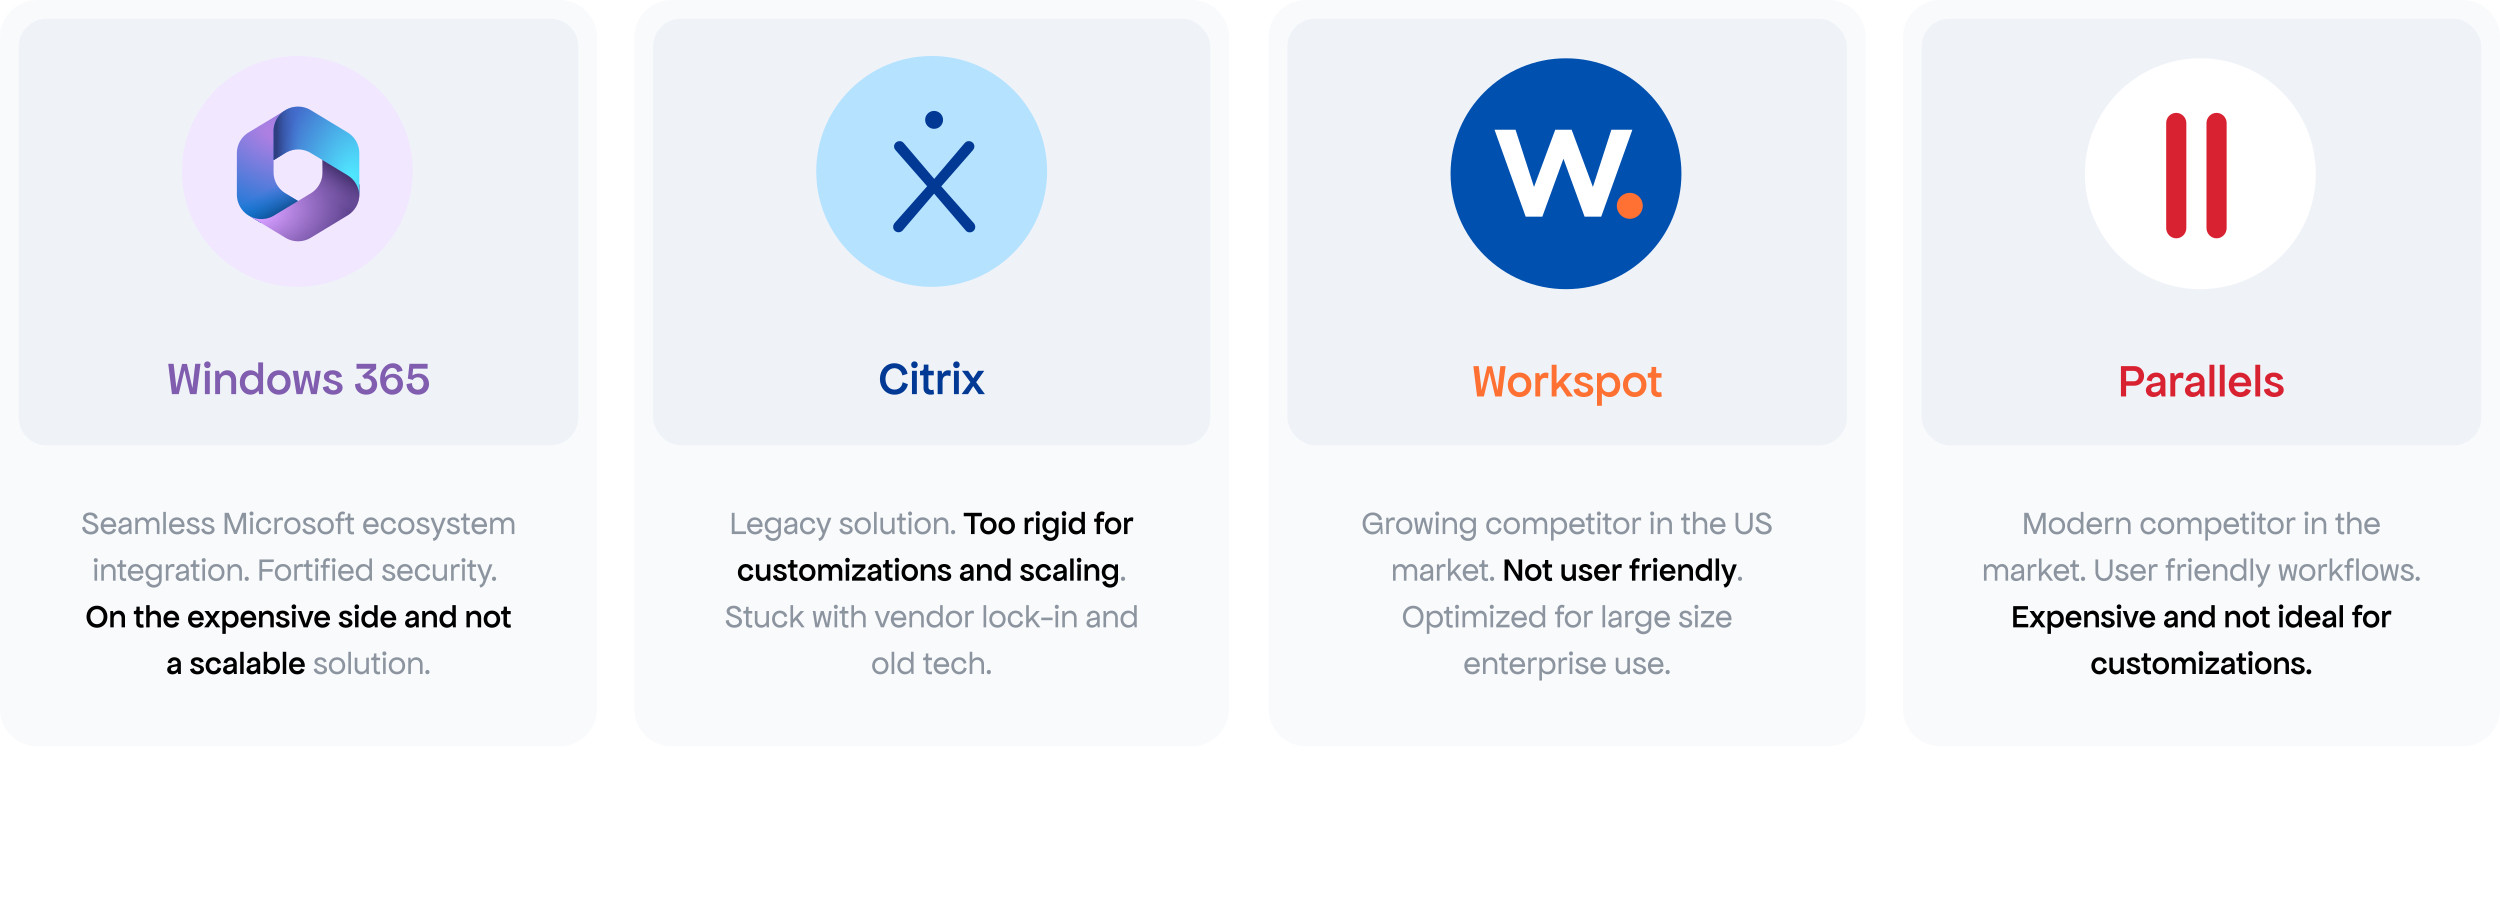 <svg xmlns="http://www.w3.org/2000/svg" width="1072" height="390" fill="none"><path fill="#fff" d="M0 0h1072v390H0z"/><path fill="#F9FAFC" d="M0 16C0 7.163 7.163 0 16 0h224c8.837 0 16 7.163 16 16v288c0 8.837-7.163 16-16 16H16c-8.837 0-16-7.163-16-16V16Zm544 0c0-8.837 7.163-16 16-16h224c8.837 0 16 7.163 16 16v288c0 8.837-7.163 16-16 16H560c-8.837 0-16-7.163-16-16V16Zm272 0c0-8.837 7.163-16 16-16h224c8.84 0 16 7.163 16 16v288c0 8.837-7.16 16-16 16H832c-8.837 0-16-7.163-16-16V16Zm-544 0c0-8.837 7.163-16 16-16h223c8.837 0 16 7.163 16 16v288c0 8.837-7.163 16-16 16H288c-8.837 0-16-7.163-16-16V16Z"/><path fill="#8C959F" d="M38.91 229.168c-2.058 0-3.584-1.232-3.696-3.024l1.288-.336c.056 1.288 1.05 2.212 2.436 2.212 1.12 0 1.988-.616 1.988-1.484 0-2.17-5.32-1.512-5.32-4.424 0-1.456 1.344-2.38 3.052-2.38 1.736 0 3.052.98 3.22 2.436l-1.288.364c-.112-.952-.896-1.68-2.016-1.68-.896 0-1.68.476-1.68 1.204 0 1.904 5.32 1.344 5.32 4.48 0 1.554-1.33 2.632-3.304 2.632Zm7.732 0c-2.03 0-3.472-1.526-3.472-3.668 0-2.142 1.4-3.668 3.36-3.668 2.142 0 3.458 1.778 3.29 4.13h-5.404c.196 1.232 1.064 2.086 2.254 2.086.952 0 1.708-.56 1.876-1.344l1.204.392c-.336 1.232-1.596 2.072-3.108 2.072Zm-2.212-4.298h4.2c-.168-1.176-1.008-1.946-2.072-1.946-1.106 0-1.932.798-2.128 1.946Zm8.596 4.298c-1.386 0-2.296-.798-2.296-2.016 0-.966.77-1.75 1.96-1.96l2.156-.392c.238-.042.42-.224.42-.448 0-.882-.602-1.512-1.456-1.512-.896 0-1.568.644-1.624 1.624l-1.232-.14c.14-1.456 1.302-2.492 2.8-2.492 1.54 0 2.632 1.078 2.632 2.576v3.192l.028 1.4h-.896l-.196-1.064c-.434.756-1.274 1.232-2.296 1.232Zm-1.064-2.072c0 .588.504.98 1.288.98 1.176 0 2.016-.812 2.016-1.932v-.49c-.126.028-.28.07-.448.098l-1.848.336c-.616.112-1.008.504-1.008 1.008ZM58.014 229v-7h.896l.182 1.274c.266-.854 1.12-1.442 2.142-1.442 1.008 0 1.904.588 2.296 1.47.322-.882 1.204-1.47 2.268-1.47 1.498 0 2.576 1.218 2.576 2.912V229h-1.12v-4.2c0-1.064-.672-1.82-1.624-1.82-1.078 0-1.848.882-1.848 2.1V229h-1.106v-4.2c0-1.064-.686-1.82-1.638-1.82-1.106 0-1.904.896-1.904 2.156V229h-1.12Zm11.99 0v-9.52h1.12V229h-1.12Zm5.936.168c-2.03 0-3.471-1.526-3.471-3.668 0-2.142 1.4-3.668 3.36-3.668 2.142 0 3.458 1.778 3.29 4.13h-5.404c.195 1.232 1.063 2.086 2.254 2.086.952 0 1.708-.56 1.876-1.344l1.204.392c-.337 1.232-1.597 2.072-3.109 2.072Zm-2.212-4.298h4.2c-.168-1.176-1.007-1.946-2.072-1.946-1.105 0-1.931.798-2.127 1.946Zm9.213 4.298c-1.68 0-2.912-.952-3.024-2.24l1.232-.336c.056.84.84 1.512 1.848 1.512.784 0 1.4-.42 1.4-1.008 0-1.568-4.144-.952-4.144-3.304 0-1.148 1.008-1.96 2.464-1.96s2.534.798 2.688 1.904l-1.176.308c-.028-.686-.644-1.176-1.484-1.176-.756 0-1.288.392-1.288.924 0 1.512 4.172.896 4.172 3.304 0 1.204-1.12 2.072-2.688 2.072Zm6.385 0c-1.68 0-2.912-.952-3.024-2.24l1.232-.336c.056.84.84 1.512 1.848 1.512.784 0 1.4-.42 1.4-1.008 0-1.568-4.144-.952-4.144-3.304 0-1.148 1.008-1.96 2.464-1.96s2.534.798 2.688 1.904l-1.176.308c-.028-.686-.644-1.176-1.484-1.176-.756 0-1.288.392-1.288.924 0 1.512 4.172.896 4.172 3.304 0 1.204-1.12 2.072-2.688 2.072Zm6.997-.168v-9.1h1.764l2.884 7.476 2.828-7.476h1.708v9.1h-1.176v-7.392l-2.8 7.364h-1.148l-2.884-7.364V229h-1.176Zm10.978-7h1.12v7h-1.12v-7Zm.56-.896c-.504 0-.868-.378-.868-.896s.364-.896.868-.896.868.378.868.896-.364.896-.868.896Zm5.32 8.064c-1.988 0-3.416-1.526-3.416-3.668 0-2.142 1.4-3.668 3.36-3.668 1.61 0 2.912 1.022 3.136 2.464l-1.176.392c-.112-1.022-.924-1.764-1.96-1.764-1.26 0-2.156 1.064-2.156 2.548 0 1.512.924 2.576 2.212 2.576 1.064 0 1.848-.728 1.96-1.848l1.232.392c-.224 1.498-1.554 2.576-3.192 2.576Zm4.484-.168v-7h.952l.112 1.12c.35-1.022 1.428-1.512 2.632-1.176l-.056 1.316c-1.12-.56-2.52-.098-2.52 1.484V229h-1.12Zm7.7.168c-2.044 0-3.5-1.526-3.5-3.668 0-2.142 1.456-3.668 3.5-3.668s3.5 1.526 3.5 3.668c0 2.142-1.456 3.668-3.5 3.668Zm0-1.12c1.358 0 2.324-1.064 2.324-2.548 0-1.498-.966-2.576-2.324-2.576-1.358 0-2.324 1.078-2.324 2.576 0 1.484.966 2.548 2.324 2.548Zm7.314 1.12c-1.68 0-2.912-.952-3.024-2.24l1.232-.336c.056.84.84 1.512 1.848 1.512.784 0 1.4-.42 1.4-1.008 0-1.568-4.144-.952-4.144-3.304 0-1.148 1.008-1.96 2.464-1.96s2.534.798 2.688 1.904l-1.176.308c-.028-.686-.644-1.176-1.484-1.176-.756 0-1.288.392-1.288.924 0 1.512 4.172.896 4.172 3.304 0 1.204-1.12 2.072-2.688 2.072Zm6.973 0c-2.044 0-3.5-1.526-3.5-3.668 0-2.142 1.456-3.668 3.5-3.668s3.5 1.526 3.5 3.668c0 2.142-1.456 3.668-3.5 3.668Zm0-1.12c1.358 0 2.324-1.064 2.324-2.548 0-1.498-.966-2.576-2.324-2.576-1.358 0-2.324 1.078-2.324 2.576 0 1.484.966 2.548 2.324 2.548Zm5.242-6.72c0-1.82 1.848-2.436 3.08-1.708l-.336 1.092c-.672-.448-1.624-.266-1.624.616v.966h1.68v1.092h-1.68V229h-1.12v-5.614h-1.064v-1.092h1.064v-.966Zm6.926 7.728c-1.176.336-2.716 0-2.716-1.568v-4.396h-1.12V222h.42c.462 0 .756-.336.756-.868v-.924h1.064V222h1.568v1.092h-1.568v4.116c0 .784.812 1.008 1.54.728l.056 1.12Zm7.355.112c-2.03 0-3.472-1.526-3.472-3.668 0-2.142 1.4-3.668 3.36-3.668 2.142 0 3.458 1.778 3.29 4.13h-5.404c.196 1.232 1.064 2.086 2.254 2.086.952 0 1.708-.56 1.876-1.344l1.204.392c-.336 1.232-1.596 2.072-3.108 2.072Zm-2.212-4.298h4.2c-.168-1.176-1.008-1.946-2.072-1.946-1.106 0-1.932.798-2.128 1.946Zm9.716 4.298c-1.988 0-3.416-1.526-3.416-3.668 0-2.142 1.4-3.668 3.36-3.668 1.61 0 2.912 1.022 3.136 2.464l-1.176.392c-.112-1.022-.924-1.764-1.96-1.764-1.26 0-2.156 1.064-2.156 2.548 0 1.512.924 2.576 2.212 2.576 1.064 0 1.848-.728 1.96-1.848l1.232.392c-.224 1.498-1.554 2.576-3.192 2.576Zm7.536 0c-2.044 0-3.5-1.526-3.5-3.668 0-2.142 1.456-3.668 3.5-3.668s3.5 1.526 3.5 3.668c0 2.142-1.456 3.668-3.5 3.668Zm0-1.12c1.358 0 2.324-1.064 2.324-2.548 0-1.498-.966-2.576-2.324-2.576-1.358 0-2.324 1.078-2.324 2.576 0 1.484.966 2.548 2.324 2.548Zm7.314 1.12c-1.68 0-2.912-.952-3.024-2.24l1.232-.336c.056.84.84 1.512 1.848 1.512.784 0 1.4-.42 1.4-1.008 0-1.568-4.144-.952-4.144-3.304 0-1.148 1.008-1.96 2.464-1.96s2.534.798 2.688 1.904l-1.176.308c-.028-.686-.644-1.176-1.484-1.176-.756 0-1.288.392-1.288.924 0 1.512 4.172.896 4.172 3.304 0 1.204-1.12 2.072-2.688 2.072Zm4.061 1.624c.616-.056 1.092-.364 1.344-1.008l.392-1.008-2.744-6.776h1.316l2.044 5.376 1.904-5.376h1.288l-3.08 8.008c-.434 1.12-1.204 1.848-2.156 1.96l-.308-1.176Zm8.927-1.624c-1.68 0-2.912-.952-3.024-2.24l1.232-.336c.056.84.84 1.512 1.848 1.512.784 0 1.4-.42 1.4-1.008 0-1.568-4.144-.952-4.144-3.304 0-1.148 1.008-1.96 2.464-1.96s2.534.798 2.688 1.904l-1.176.308c-.028-.686-.644-1.176-1.484-1.176-.756 0-1.288.392-1.288.924 0 1.512 4.172.896 4.172 3.304 0 1.204-1.12 2.072-2.688 2.072Zm6.973-.112c-1.176.336-2.716 0-2.716-1.568v-4.396h-1.12V222h.42c.462 0 .756-.336.756-.868v-.924h1.064V222h1.568v1.092h-1.568v4.116c0 .784.812 1.008 1.54.728l.056 1.12Zm4.169.112c-2.03 0-3.472-1.526-3.472-3.668 0-2.142 1.4-3.668 3.36-3.668 2.142 0 3.458 1.778 3.29 4.13h-5.404c.196 1.232 1.064 2.086 2.254 2.086.952 0 1.708-.56 1.876-1.344l1.204.392c-.336 1.232-1.596 2.072-3.108 2.072Zm-2.212-4.298h4.2c-.168-1.176-1.008-1.946-2.072-1.946-1.106 0-1.932.798-2.128 1.946Zm6.749 4.13v-7h.896l.182 1.274c.266-.854 1.12-1.442 2.142-1.442 1.008 0 1.904.588 2.296 1.47.322-.882 1.204-1.47 2.268-1.47 1.498 0 2.576 1.218 2.576 2.912V229h-1.12v-4.2c0-1.064-.672-1.82-1.624-1.82-1.078 0-1.848.882-1.848 2.1V229h-1.106v-4.2c0-1.064-.686-1.82-1.638-1.82-1.106 0-1.904.896-1.904 2.156V229h-1.12ZM40.514 242h1.12v7h-1.12v-7Zm.56-.896c-.504 0-.868-.378-.868-.896s.364-.896.868-.896.868.378.868.896-.364.896-.868.896ZM43.426 249v-7h.952l.126 1.204c.378-.84 1.302-1.372 2.338-1.372 1.582 0 2.716 1.232 2.716 2.912V249h-1.12v-4.144c0-1.12-.756-1.904-1.82-1.904-1.176 0-2.072.938-2.072 2.24V249h-1.12Zm10.695.056c-1.176.336-2.716 0-2.716-1.568v-4.396h-1.12V242h.42c.462 0 .756-.336.756-.868v-.924h1.064V242h1.568v1.092h-1.568v4.116c0 .784.812 1.008 1.54.728l.056 1.12Zm4.17.112c-2.03 0-3.473-1.526-3.473-3.668 0-2.142 1.4-3.668 3.36-3.668 2.142 0 3.458 1.778 3.29 4.13h-5.404c.196 1.232 1.064 2.086 2.254 2.086.952 0 1.708-.56 1.876-1.344l1.204.392c-.336 1.232-1.596 2.072-3.108 2.072Zm-2.213-4.298h4.2c-.168-1.176-1.008-1.946-2.072-1.946-1.106 0-1.932.798-2.128 1.946Zm9.885 7.098c-1.708 0-3.094-1.022-3.304-2.464l1.232-.336c.14.966 1.022 1.652 2.128 1.652 1.274 0 2.184-.882 2.184-2.1v-1.12l.014-.126c-.56.812-1.47 1.302-2.562 1.302-1.904 0-3.276-1.442-3.276-3.458 0-2.03 1.372-3.486 3.304-3.486 1.092 0 2.002.504 2.562 1.316l.098-1.148h.98v6.608c0 1.96-1.4 3.36-3.36 3.36Zm-.084-4.256c1.358 0 2.324-.994 2.324-2.394 0-1.4-.966-2.394-2.324-2.394-1.358 0-2.324.994-2.324 2.394 0 1.4.966 2.394 2.324 2.394ZM71.112 249v-7h.952l.112 1.12c.35-1.022 1.428-1.512 2.632-1.176l-.056 1.316c-1.12-.56-2.52-.098-2.52 1.484V249h-1.12Zm6.496.168c-1.386 0-2.296-.798-2.296-2.016 0-.966.77-1.75 1.96-1.96l2.156-.392c.238-.042.42-.224.42-.448 0-.882-.602-1.512-1.456-1.512-.896 0-1.568.644-1.624 1.624l-1.232-.14c.14-1.456 1.302-2.492 2.8-2.492 1.54 0 2.632 1.078 2.632 2.576v3.192l.028 1.4H80.1l-.196-1.064c-.434.756-1.274 1.232-2.296 1.232Zm-1.064-2.072c0 .588.504.98 1.288.98 1.176 0 2.016-.812 2.016-1.932v-.49c-.126.028-.28.07-.448.098l-1.848.336c-.616.112-1.008.504-1.008 1.008Zm8.995 1.96c-1.176.336-2.716 0-2.716-1.568v-4.396h-1.12V242h.42c.462 0 .756-.336.756-.868v-.924h1.064V242h1.568v1.092h-1.568v4.116c0 .784.812 1.008 1.54.728l.056 1.12ZM86.793 242h1.12v7h-1.12v-7Zm.56-.896c-.503 0-.867-.378-.867-.896s.364-.896.867-.896c.505 0 .869.378.869.896s-.364.896-.868.896Zm5.405 8.064c-2.044 0-3.5-1.526-3.5-3.668 0-2.142 1.456-3.668 3.5-3.668s3.5 1.526 3.5 3.668c0 2.142-1.456 3.668-3.5 3.668Zm0-1.12c1.358 0 2.324-1.064 2.324-2.548 0-1.498-.966-2.576-2.324-2.576-1.358 0-2.324 1.078-2.324 2.576 0 1.484.966 2.548 2.324 2.548Zm4.85.952v-7h.952l.126 1.204c.378-.84 1.302-1.372 2.338-1.372 1.582 0 2.716 1.232 2.716 2.912V249h-1.12v-4.144c0-1.12-.756-1.904-1.82-1.904-1.176 0-2.072.938-2.072 2.24V249h-1.12Zm8.2.112c-.518 0-.896-.392-.896-.924s.378-.924.896-.924.896.392.896.924-.378.924-.896.924Zm5.431-.112v-9.1h6.16v1.12h-4.984v2.996h4.48v1.12h-4.48V249h-1.176Zm10.106.168c-2.044 0-3.5-1.526-3.5-3.668 0-2.142 1.456-3.668 3.5-3.668s3.5 1.526 3.5 3.668c0 2.142-1.456 3.668-3.5 3.668Zm0-1.12c1.358 0 2.324-1.064 2.324-2.548 0-1.498-.966-2.576-2.324-2.576-1.358 0-2.324 1.078-2.324 2.576 0 1.484.966 2.548 2.324 2.548Zm4.851.952v-7h.952l.112 1.12c.35-1.022 1.428-1.512 2.632-1.176l-.056 1.316c-1.12-.56-2.52-.098-2.52 1.484V249h-1.12Zm7.81.056c-1.176.336-2.716 0-2.716-1.568v-4.396h-1.12V242h.42c.462 0 .756-.336.756-.868v-.924h1.064V242h1.568v1.092h-1.568v4.116c0 .784.812 1.008 1.54.728l.056 1.12ZM135.26 242h1.12v7h-1.12v-7Zm.56-.896c-.504 0-.868-.378-.868-.896s.364-.896.868-.896.868.378.868.896-.364.896-.868.896Zm2.744.224c0-1.82 1.848-2.436 3.08-1.708l-.336 1.092c-.672-.448-1.624-.266-1.624.616v.966h1.68v1.092h-1.68V249h-1.12v-5.614H137.5v-1.092h1.064v-.966Zm3.976.672h1.12v7h-1.12v-7Zm.56-.896c-.504 0-.868-.378-.868-.896s.364-.896.868-.896.868.378.868.896-.364.896-.868.896Zm5.37 8.064c-2.03 0-3.472-1.526-3.472-3.668 0-2.142 1.4-3.668 3.36-3.668 2.142 0 3.458 1.778 3.29 4.13h-5.404c.196 1.232 1.064 2.086 2.254 2.086.952 0 1.708-.56 1.876-1.344l1.204.392c-.336 1.232-1.596 2.072-3.108 2.072Zm-2.212-4.298h4.2c-.168-1.176-1.008-1.946-2.072-1.946-1.106 0-1.932.798-2.128 1.946Zm9.576 4.298c-1.904 0-3.276-1.54-3.276-3.696 0-2.128 1.358-3.64 3.248-3.64 1.078 0 1.988.504 2.576 1.316v-3.668h1.12v8.12l.028 1.4h-.952l-.14-1.204c-.588.854-1.498 1.372-2.604 1.372Zm.238-1.12c1.358 0 2.338-1.064 2.338-2.548 0-1.498-.98-2.576-2.338-2.576s-2.338 1.078-2.338 2.576c0 1.484.98 2.548 2.338 2.548Zm10.76 1.12c-1.68 0-2.912-.952-3.024-2.24l1.232-.336c.056.84.84 1.512 1.848 1.512.784 0 1.4-.42 1.4-1.008 0-1.568-4.144-.952-4.144-3.304 0-1.148 1.008-1.96 2.464-1.96s2.534.798 2.688 1.904l-1.176.308c-.028-.686-.644-1.176-1.484-1.176-.756 0-1.288.392-1.288.924 0 1.512 4.172.896 4.172 3.304 0 1.204-1.12 2.072-2.688 2.072Zm6.944 0c-2.03 0-3.472-1.526-3.472-3.668 0-2.142 1.4-3.668 3.36-3.668 2.142 0 3.458 1.778 3.29 4.13h-5.404c.196 1.232 1.064 2.086 2.254 2.086.952 0 1.708-.56 1.876-1.344l1.204.392c-.336 1.232-1.596 2.072-3.108 2.072Zm-2.212-4.298h4.2c-.168-1.176-1.008-1.946-2.072-1.946-1.106 0-1.932.798-2.128 1.946Zm9.717 4.298c-1.988 0-3.416-1.526-3.416-3.668 0-2.142 1.4-3.668 3.36-3.668 1.61 0 2.912 1.022 3.136 2.464l-1.176.392c-.112-1.022-.924-1.764-1.96-1.764-1.26 0-2.156 1.064-2.156 2.548 0 1.512.924 2.576 2.212 2.576 1.064 0 1.848-.728 1.96-1.848l1.232.392c-.224 1.498-1.554 2.576-3.192 2.576Zm7.031 0c-1.596 0-2.716-1.12-2.716-2.744V242h1.12v4.256c0 1.022.77 1.764 1.848 1.764 1.148 0 1.96-.826 1.96-1.988V242h1.12v5.6l.028 1.4h-.98l-.168-1.12c-.308.784-1.148 1.288-2.212 1.288Zm5.122-.168v-7h.952l.112 1.12c.35-1.022 1.428-1.512 2.632-1.176l-.056 1.316c-1.12-.56-2.52-.098-2.52 1.484V249h-1.12Zm4.758-7h1.12v7h-1.12v-7Zm.56-.896c-.504 0-.868-.378-.868-.896s.364-.896.868-.896.868.378.868.896-.364.896-.868.896Zm5.404 7.952c-1.176.336-2.716 0-2.716-1.568v-4.396h-1.12V242h.42c.462 0 .756-.336.756-.868v-.924h1.064V242h1.568v1.092h-1.568v4.116c0 .784.812 1.008 1.54.728l.056 1.12Zm1.449 1.736c.616-.056 1.092-.364 1.344-1.008l.392-1.008-2.744-6.776h1.316l2.044 5.376 1.904-5.376h1.288l-3.08 8.008c-.434 1.12-1.204 1.848-2.156 1.96l-.308-1.176Zm6.242-1.68c-.518 0-.896-.392-.896-.924s.378-.924.896-.924.896.392.896.924-.378.924-.896.924Zm-74.3 40.056c-1.68 0-2.912-.952-3.024-2.24l1.232-.336c.056.84.84 1.512 1.848 1.512.784 0 1.4-.42 1.4-1.008 0-1.568-4.144-.952-4.144-3.304 0-1.148 1.008-1.96 2.464-1.96s2.534.798 2.688 1.904l-1.176.308c-.028-.686-.644-1.176-1.484-1.176-.756 0-1.288.392-1.288.924 0 1.512 4.172.896 4.172 3.304 0 1.204-1.12 2.072-2.688 2.072Zm6.972 0c-2.044 0-3.5-1.526-3.5-3.668 0-2.142 1.456-3.668 3.5-3.668s3.5 1.526 3.5 3.668c0 2.142-1.456 3.668-3.5 3.668Zm0-1.12c1.358 0 2.324-1.064 2.324-2.548 0-1.498-.966-2.576-2.324-2.576-1.358 0-2.324 1.078-2.324 2.576 0 1.484.966 2.548 2.324 2.548Zm4.851.952v-9.52h1.12V289h-1.12Zm5.46.168c-1.596 0-2.716-1.12-2.716-2.744V282h1.12v4.256c0 1.022.77 1.764 1.848 1.764 1.148 0 1.96-.826 1.96-1.988V282h1.12v5.6l.028 1.4h-.98l-.168-1.12c-.308.784-1.148 1.288-2.212 1.288Zm8.174-.112c-1.176.336-2.716 0-2.716-1.568v-4.396h-1.12V282h.42c.462 0 .756-.336.756-.868v-.924h1.064V282h1.568v1.092h-1.568v4.116c0 .784.812 1.008 1.54.728l.056 1.12Zm1.254-7.056h1.12v7h-1.12v-7Zm.56-.896c-.504 0-.868-.378-.868-.896s.364-.896.868-.896.868.378.868.896-.364.896-.868.896Zm5.404 8.064c-2.044 0-3.5-1.526-3.5-3.668 0-2.142 1.456-3.668 3.5-3.668s3.5 1.526 3.5 3.668c0 2.142-1.456 3.668-3.5 3.668Zm0-1.12c1.358 0 2.324-1.064 2.324-2.548 0-1.498-.966-2.576-2.324-2.576-1.358 0-2.324 1.078-2.324 2.576 0 1.484.966 2.548 2.324 2.548Zm4.851.952v-7h.952l.126 1.204c.378-.84 1.302-1.372 2.338-1.372 1.582 0 2.716 1.232 2.716 2.912V289h-1.12v-4.144c0-1.12-.756-1.904-1.82-1.904-1.176 0-2.072.938-2.072 2.24V289h-1.12Zm8.2.112c-.518 0-.896-.392-.896-.924s.378-.924.896-.924.896.392.896.924-.378.924-.896.924Z"/><path fill="#000" d="M41.572 269.168c-2.604 0-4.466-1.974-4.466-4.718 0-2.744 1.862-4.718 4.466-4.718s4.466 1.974 4.466 4.718c0 2.744-1.861 4.718-4.465 4.718Zm0-1.526c1.652 0 2.842-1.344 2.842-3.206 0-1.876-1.19-3.22-2.842-3.22-1.652 0-2.842 1.344-2.842 3.22 0 1.862 1.19 3.206 2.843 3.206ZM47.3 269v-7h1.176l.224 1.148c.378-.784 1.26-1.316 2.268-1.316 1.54 0 2.632 1.218 2.632 2.884V269h-1.47v-4.046c0-.98-.644-1.68-1.582-1.68-1.022 0-1.778.798-1.778 1.918V269H47.3Zm14.302.014c-1.456.448-3.164 0-3.164-1.778v-3.878h-1.05V262h.406c.434 0 .714-.322.714-.812v-1.05h1.4V262h1.61v1.358h-1.61v3.542c0 .812.77 1.036 1.526.756l.168 1.358Zm1.093-.014v-9.52h1.47v3.528c.392-.714 1.218-1.176 2.17-1.176 1.554 0 2.66 1.218 2.66 2.884V269h-1.47v-4.046c0-.98-.658-1.68-1.582-1.68-1.022 0-1.778.798-1.778 1.918V269h-1.47Zm10.9.168c-2.057 0-3.5-1.526-3.5-3.668 0-2.142 1.415-3.668 3.403-3.668 2.226 0 3.514 1.904 3.318 4.13h-5.152c.182 1.064.938 1.778 1.946 1.778.798 0 1.442-.448 1.61-1.106l1.498.532c-.364 1.19-1.61 2.002-3.122 2.002Zm-1.917-4.298h3.598c-.14-.98-.868-1.638-1.778-1.638-.924 0-1.624.658-1.82 1.638Zm12.459 4.298c-2.058 0-3.5-1.526-3.5-3.668 0-2.142 1.414-3.668 3.402-3.668 2.226 0 3.514 1.904 3.318 4.13h-5.152c.182 1.064.938 1.778 1.946 1.778.798 0 1.442-.448 1.61-1.106l1.498.532c-.364 1.19-1.61 2.002-3.122 2.002Zm-1.918-4.298h3.598c-.14-.98-.868-1.638-1.778-1.638-.924 0-1.624.658-1.82 1.638Zm5.313 4.13 2.632-3.57L87.63 262h1.876l1.526 2.254L92.474 262h1.862l-2.436 3.43 2.632 3.57h-1.876l-1.638-2.422L89.464 269h-1.932Zm11.647.168c-.98 0-1.806-.434-2.366-1.176v3.808h-1.47V262h1.19l.224 1.064a2.934 2.934 0 0 1 2.422-1.232c1.82 0 3.136 1.512 3.136 3.64 0 2.156-1.316 3.696-3.136 3.696Zm-.378-1.442c1.162 0 2.002-.938 2.002-2.226 0-1.316-.84-2.254-2.002-2.254s-2.002.938-2.002 2.254c0 1.288.84 2.226 2.002 2.226Zm7.84 1.442c-2.058 0-3.5-1.526-3.5-3.668 0-2.142 1.414-3.668 3.402-3.668 2.226 0 3.514 1.904 3.318 4.13h-5.152c.182 1.064.938 1.778 1.946 1.778.798 0 1.442-.448 1.61-1.106l1.498.532c-.364 1.19-1.61 2.002-3.122 2.002Zm-1.918-4.298h3.598c-.14-.98-.868-1.638-1.778-1.638-.924 0-1.624.658-1.82 1.638Zm6.37 4.13v-7h1.176l.224 1.148c.378-.784 1.26-1.316 2.268-1.316 1.54 0 2.632 1.218 2.632 2.884V269h-1.47v-4.046c0-.98-.644-1.68-1.582-1.68-1.022 0-1.778.798-1.778 1.918V269h-1.47Zm10.247.168c-1.722 0-3.01-.938-3.122-2.24l1.68-.392c.042.756.686 1.316 1.54 1.316.658 0 1.148-.35 1.148-.854 0-1.442-4.032-.896-4.032-3.206 0-1.162 1.078-1.96 2.604-1.96 1.568 0 2.702.812 2.814 1.946l-1.596.364c-.014-.616-.532-1.036-1.26-1.036-.616 0-1.036.308-1.036.756 0 1.4 4.088.826 4.088 3.192 0 1.232-1.176 2.114-2.828 2.114Zm3.931-7.168h1.47v7h-1.47v-7Zm.742-.798c-.574 0-.98-.434-.98-1.022 0-.588.406-1.008.98-1.008s.98.42.98 1.008c0 .588-.406 1.022-.98 1.022Zm4.168 7.798-2.618-7h1.68l1.834 5.53 1.792-5.53h1.624l-2.548 7h-1.764Zm8.083.168c-2.058 0-3.5-1.526-3.5-3.668 0-2.142 1.414-3.668 3.402-3.668 2.226 0 3.514 1.904 3.318 4.13h-5.152c.182 1.064.938 1.778 1.946 1.778.798 0 1.442-.448 1.61-1.106l1.498.532c-.364 1.19-1.61 2.002-3.122 2.002Zm-1.918-4.298h3.598c-.14-.98-.868-1.638-1.778-1.638-.924 0-1.624.658-1.82 1.638Zm11.969 4.298c-1.722 0-3.01-.938-3.122-2.24l1.68-.392c.042.756.686 1.316 1.54 1.316.658 0 1.148-.35 1.148-.854 0-1.442-4.032-.896-4.032-3.206 0-1.162 1.078-1.96 2.604-1.96 1.568 0 2.702.812 2.814 1.946l-1.596.364c-.014-.616-.532-1.036-1.26-1.036-.616 0-1.036.308-1.036.756 0 1.4 4.088.826 4.088 3.192 0 1.232-1.176 2.114-2.828 2.114Zm3.93-7.168h1.47v7h-1.47v-7Zm.742-.798c-.574 0-.98-.434-.98-1.022 0-.588.406-1.008.98-1.008s.98.42.98 1.008c0 .588-.406 1.022-.98 1.022Zm5.148 7.966c-1.862 0-3.192-1.526-3.192-3.668 0-2.156 1.316-3.668 3.178-3.668.952 0 1.778.42 2.338 1.134v-3.486h1.47v8.12l.028 1.4h-1.204l-.224-1.05c-.56.756-1.4 1.218-2.394 1.218Zm.336-1.442c1.162 0 2.002-.938 2.002-2.226 0-1.316-.84-2.254-2.002-2.254s-2.002.938-2.002 2.254c0 1.288.84 2.226 2.002 2.226Zm8.189 1.442c-2.058 0-3.5-1.526-3.5-3.668 0-2.142 1.414-3.668 3.402-3.668 2.226 0 3.514 1.904 3.318 4.13h-5.152c.182 1.064.938 1.778 1.946 1.778.798 0 1.442-.448 1.61-1.106l1.498.532c-.364 1.19-1.61 2.002-3.122 2.002Zm-1.918-4.298h3.598c-.14-.98-.868-1.638-1.778-1.638-.924 0-1.624.658-1.82 1.638Zm11.255 4.298c-1.372 0-2.296-.826-2.296-2.044 0-.938.728-1.722 1.834-1.932l2.212-.434c.21-.028.35-.182.35-.364 0-.714-.518-1.232-1.246-1.232-.756 0-1.344.532-1.4 1.33l-1.512-.364c.224-1.344 1.4-2.296 2.842-2.296 1.624 0 2.786 1.092 2.786 2.604v3.164l.028 1.4h-1.162l-.252-.952c-.434.686-1.232 1.12-2.184 1.12Zm-.714-2.24c0 .504.406.84 1.078.84.98 0 1.736-.714 1.736-1.764v-.322c-.14.028-.294.07-.448.098l-1.526.28c-.518.098-.84.434-.84.868Zm5.769 2.072v-7h1.176l.224 1.148c.378-.784 1.26-1.316 2.268-1.316 1.54 0 2.632 1.218 2.632 2.884V269h-1.47v-4.046c0-.98-.644-1.68-1.582-1.68-1.022 0-1.778.798-1.778 1.918V269h-1.47Zm10.593.168c-1.862 0-3.192-1.526-3.192-3.668 0-2.156 1.316-3.668 3.178-3.668.952 0 1.778.42 2.338 1.134v-3.486h1.47v8.12l.028 1.4h-1.204l-.224-1.05c-.56.756-1.4 1.218-2.394 1.218Zm.336-1.442c1.162 0 2.002-.938 2.002-2.226 0-1.316-.84-2.254-2.002-2.254s-2.002.938-2.002 2.254c0 1.288.84 2.226 2.002 2.226Zm8.034 1.274v-7h1.176l.224 1.148c.378-.784 1.26-1.316 2.268-1.316 1.54 0 2.632 1.218 2.632 2.884V269h-1.47v-4.046c0-.98-.644-1.68-1.582-1.68-1.022 0-1.778.798-1.778 1.918V269h-1.47Zm10.915.168c-2.058 0-3.514-1.526-3.514-3.668 0-2.142 1.456-3.668 3.514-3.668s3.528 1.526 3.528 3.668c0 2.142-1.47 3.668-3.528 3.668Zm0-1.442c1.162 0 2.002-.924 2.002-2.226 0-1.33-.84-2.268-2.002-2.268s-1.988.938-1.988 2.268c0 1.302.826 2.226 1.988 2.226Zm8.145 1.288c-1.456.448-3.164 0-3.164-1.778v-3.878h-1.05V262h.406c.434 0 .714-.322.714-.812v-1.05h1.4V262h1.61v1.358h-1.61v3.542c0 .812.77 1.036 1.526.756l.168 1.358Zm-145.09 20.154c-1.372 0-2.296-.826-2.296-2.044 0-.938.728-1.722 1.834-1.932l2.212-.434c.21-.028.35-.182.35-.364 0-.714-.518-1.232-1.246-1.232-.756 0-1.344.532-1.4 1.33l-1.512-.364c.224-1.344 1.4-2.296 2.842-2.296 1.624 0 2.786 1.092 2.786 2.604v3.164l.028 1.4H76.42l-.252-.952c-.434.686-1.232 1.12-2.184 1.12Zm-.714-2.24c0 .504.406.84 1.078.84.98 0 1.736-.714 1.736-1.764v-.322c-.14.028-.294.07-.448.098l-1.526.28c-.518.098-.84.434-.84.868Zm11.367 2.24c-1.722 0-3.01-.938-3.122-2.24l1.68-.392c.042.756.686 1.316 1.54 1.316.658 0 1.148-.35 1.148-.854 0-1.442-4.032-.896-4.032-3.206 0-1.162 1.078-1.96 2.604-1.96 1.568 0 2.702.812 2.814 1.946l-1.596.364c-.014-.616-.532-1.036-1.26-1.036-.616 0-1.036.308-1.036.756 0 1.4 4.088.826 4.088 3.192 0 1.232-1.176 2.114-2.828 2.114Zm6.996 0c-2.016 0-3.444-1.526-3.444-3.654 0-2.156 1.415-3.682 3.416-3.682 1.625 0 2.927 1.036 3.137 2.492l-1.456.448c-.14-.91-.827-1.54-1.695-1.54-1.091 0-1.847.952-1.847 2.254 0 1.316.783 2.24 1.89 2.24.91 0 1.61-.63 1.707-1.61l1.513.476c-.252 1.554-1.583 2.576-3.22 2.576Zm6.304 0c-1.372 0-2.296-.826-2.296-2.044 0-.938.728-1.722 1.834-1.932l2.212-.434c.21-.028.35-.182.35-.364 0-.714-.518-1.232-1.246-1.232-.756 0-1.344.532-1.4 1.33l-1.512-.364c.224-1.344 1.4-2.296 2.842-2.296 1.624 0 2.786 1.092 2.786 2.604v3.164l.028 1.4h-1.162l-.252-.952c-.434.686-1.232 1.12-2.184 1.12Zm-.714-2.24c0 .504.406.84 1.078.84.98 0 1.736-.714 1.736-1.764v-.322c-.14.028-.294.07-.448.098l-1.526.28c-.518.098-.84.434-.84.868Zm5.782 2.072v-9.52h1.47V289h-1.47Zm4.994.168c-1.372 0-2.296-.826-2.296-2.044 0-.938.728-1.722 1.834-1.932l2.212-.434c.21-.028.35-.182.35-.364 0-.714-.518-1.232-1.246-1.232-.756 0-1.344.532-1.4 1.33l-1.512-.364c.224-1.344 1.4-2.296 2.842-2.296 1.624 0 2.786 1.092 2.786 2.604v3.164l.028 1.4h-1.162l-.252-.952c-.434.686-1.232 1.12-2.184 1.12Zm-.714-2.24c0 .504.406.84 1.078.84.98 0 1.736-.714 1.736-1.764v-.322c-.14.028-.294.07-.448.098l-1.526.28c-.518.098-.84.434-.84.868Zm9.619 2.24c-1.008 0-1.862-.462-2.408-1.246l-.238 1.078h-1.19v-9.52h1.47v3.514a2.918 2.918 0 0 1 2.366-1.162c1.82 0 3.136 1.512 3.136 3.64 0 2.156-1.316 3.696-3.136 3.696Zm-.378-1.442c1.162 0 1.988-.938 1.988-2.226 0-1.316-.826-2.254-1.988-2.254-1.176 0-2.002.938-2.002 2.254 0 1.288.826 2.226 2.002 2.226Zm4.731 1.274v-9.52h1.47V289h-1.47Zm6.198.168c-2.058 0-3.5-1.526-3.5-3.668 0-2.142 1.414-3.668 3.402-3.668 2.226 0 3.514 1.904 3.318 4.13h-5.152c.182 1.064.938 1.778 1.946 1.778.798 0 1.442-.448 1.61-1.106l1.498.532c-.364 1.19-1.61 2.002-3.122 2.002Zm-1.918-4.298h3.598c-.14-.98-.868-1.638-1.778-1.638-.924 0-1.624.658-1.82 1.638Z"/><path fill="#8C959F" d="M313.798 229v-9.1h1.176v7.952h4.928V229h-6.104Zm10.024.168c-2.03 0-3.472-1.526-3.472-3.668 0-2.142 1.4-3.668 3.36-3.668 2.142 0 3.458 1.778 3.29 4.13h-5.404c.196 1.232 1.064 2.086 2.254 2.086.952 0 1.708-.56 1.876-1.344l1.204.392c-.336 1.232-1.596 2.072-3.108 2.072Zm-2.212-4.298h4.2c-.168-1.176-1.008-1.946-2.072-1.946-1.106 0-1.932.798-2.128 1.946Zm9.885 7.098c-1.708 0-3.094-1.022-3.304-2.464l1.232-.336c.14.966 1.022 1.652 2.128 1.652 1.274 0 2.184-.882 2.184-2.1v-1.12l.014-.126c-.56.812-1.47 1.302-2.562 1.302-1.904 0-3.276-1.442-3.276-3.458 0-2.03 1.372-3.486 3.304-3.486 1.092 0 2.002.504 2.562 1.316l.098-1.148h.98v6.608c0 1.96-1.4 3.36-3.36 3.36Zm-.084-4.256c1.358 0 2.324-.994 2.324-2.394 0-1.4-.966-2.394-2.324-2.394-1.358 0-2.324.994-2.324 2.394 0 1.4.966 2.394 2.324 2.394Zm7.081 1.456c-1.386 0-2.296-.798-2.296-2.016 0-.966.77-1.75 1.96-1.96l2.156-.392c.238-.042.42-.224.42-.448 0-.882-.602-1.512-1.456-1.512-.896 0-1.568.644-1.624 1.624l-1.232-.14c.14-1.456 1.302-2.492 2.8-2.492 1.54 0 2.632 1.078 2.632 2.576v3.192l.028 1.4h-.896l-.196-1.064c-.434.756-1.274 1.232-2.296 1.232Zm-1.064-2.072c0 .588.504.98 1.288.98 1.176 0 2.016-.812 2.016-1.932v-.49c-.126.028-.28.07-.448.098l-1.848.336c-.616.112-1.008.504-1.008 1.008Zm9.02 2.072c-1.988 0-3.416-1.526-3.416-3.668 0-2.142 1.4-3.668 3.36-3.668 1.61 0 2.912 1.022 3.136 2.464l-1.176.392c-.112-1.022-.924-1.764-1.96-1.764-1.26 0-2.156 1.064-2.156 2.548 0 1.512.924 2.576 2.212 2.576 1.064 0 1.848-.728 1.96-1.848l1.232.392c-.224 1.498-1.554 2.576-3.192 2.576Zm4.514 1.624c.616-.056 1.092-.364 1.344-1.008l.392-1.008-2.744-6.776h1.316l2.044 5.376 1.904-5.376h1.288l-3.08 8.008c-.434 1.12-1.204 1.848-2.156 1.96l-.308-1.176Zm12.003-1.624c-1.68 0-2.912-.952-3.024-2.24l1.232-.336c.056.84.84 1.512 1.848 1.512.784 0 1.4-.42 1.4-1.008 0-1.568-4.144-.952-4.144-3.304 0-1.148 1.008-1.96 2.464-1.96s2.534.798 2.688 1.904l-1.176.308c-.028-.686-.644-1.176-1.484-1.176-.756 0-1.288.392-1.288.924 0 1.512 4.172.896 4.172 3.304 0 1.204-1.12 2.072-2.688 2.072Zm6.973 0c-2.044 0-3.5-1.526-3.5-3.668 0-2.142 1.456-3.668 3.5-3.668s3.5 1.526 3.5 3.668c0 2.142-1.456 3.668-3.5 3.668Zm0-1.12c1.358 0 2.324-1.064 2.324-2.548 0-1.498-.966-2.576-2.324-2.576-1.358 0-2.324 1.078-2.324 2.576 0 1.484.966 2.548 2.324 2.548Zm4.851.952v-9.52h1.12V229h-1.12Zm5.46.168c-1.596 0-2.716-1.12-2.716-2.744V222h1.12v4.256c0 1.022.77 1.764 1.848 1.764 1.148 0 1.96-.826 1.96-1.988V222h1.12v5.6l.028 1.4h-.98l-.168-1.12c-.308.784-1.148 1.288-2.212 1.288Zm8.174-.112c-1.176.336-2.716 0-2.716-1.568v-4.396h-1.12V222h.42c.462 0 .756-.336.756-.868v-.924h1.064V222h1.568v1.092h-1.568v4.116c0 .784.812 1.008 1.54.728l.056 1.12Zm1.254-7.056h1.12v7h-1.12v-7Zm.56-.896c-.504 0-.868-.378-.868-.896s.364-.896.868-.896.868.378.868.896-.364.896-.868.896Zm5.404 8.064c-2.044 0-3.5-1.526-3.5-3.668 0-2.142 1.456-3.668 3.5-3.668s3.5 1.526 3.5 3.668c0 2.142-1.456 3.668-3.5 3.668Zm0-1.12c1.358 0 2.324-1.064 2.324-2.548 0-1.498-.966-2.576-2.324-2.576-1.358 0-2.324 1.078-2.324 2.576 0 1.484.966 2.548 2.324 2.548Zm4.851.952v-7h.952l.126 1.204c.378-.84 1.302-1.372 2.338-1.372 1.582 0 2.716 1.232 2.716 2.912V229h-1.12v-4.144c0-1.12-.756-1.904-1.82-1.904-1.176 0-2.072.938-2.072 2.24V229h-1.12Zm8.2.112c-.518 0-.896-.392-.896-.924s.378-.924.896-.924.896.392.896.924-.378.924-.896.924Zm72.864 20c-.518 0-.896-.392-.896-.924s.378-.924.896-.924.896.392.896.924-.378.924-.896.924Zm-166.675 20.056c-2.058 0-3.584-1.232-3.696-3.024l1.288-.336c.056 1.288 1.05 2.212 2.436 2.212 1.12 0 1.988-.616 1.988-1.484 0-2.17-5.32-1.512-5.32-4.424 0-1.456 1.344-2.38 3.052-2.38 1.736 0 3.052.98 3.22 2.436l-1.288.364c-.112-.952-.896-1.68-2.016-1.68-.896 0-1.68.476-1.68 1.204 0 1.904 5.32 1.344 5.32 4.48 0 1.554-1.33 2.632-3.304 2.632Zm7.705-.112c-1.176.336-2.716 0-2.716-1.568v-4.396h-1.12V262h.42c.462 0 .756-.336.756-.868v-.924h1.064V262h1.568v1.092h-1.568v4.116c0 .784.812 1.008 1.54.728l.056 1.12Zm3.802.112c-1.596 0-2.716-1.12-2.716-2.744V262h1.12v4.256c0 1.022.77 1.764 1.848 1.764 1.148 0 1.96-.826 1.96-1.988V262h1.12v5.6l.028 1.4h-.98l-.168-1.12c-.308.784-1.148 1.288-2.212 1.288Zm8.09 0c-1.988 0-3.416-1.526-3.416-3.668 0-2.142 1.4-3.668 3.36-3.668 1.61 0 2.912 1.022 3.136 2.464l-1.176.392c-.112-1.022-.924-1.764-1.96-1.764-1.26 0-2.156 1.064-2.156 2.548 0 1.512.924 2.576 2.212 2.576 1.064 0 1.848-.728 1.96-1.848l1.232.392c-.224 1.498-1.554 2.576-3.192 2.576Zm9.187-.168-2.352-3.206-1.232 1.33V269h-1.12v-9.52h1.12v6.118l3.192-3.598h1.512l-2.716 2.968 2.996 4.032h-1.4Zm5.96 0-1.12-7h1.176l.756 5.544 1.54-5.544h1.232l1.456 5.544.84-5.544h1.12l-1.232 7h-1.344l-1.484-5.488-1.54 5.488h-1.4Zm8.231-7h1.12v7h-1.12v-7Zm.56-.896c-.504 0-.868-.378-.868-.896s.364-.896.868-.896.868.378.868.896-.364.896-.868.896Zm5.404 7.952c-1.176.336-2.716 0-2.716-1.568v-4.396h-1.12V262h.42c.462 0 .756-.336.756-.868v-.924h1.064V262h1.568v1.092h-1.568v4.116c0 .784.812 1.008 1.54.728l.056 1.12Zm1.255-.056v-9.52h1.12v3.64c.406-.784 1.302-1.288 2.296-1.288 1.582 0 2.716 1.232 2.716 2.912V269h-1.12v-4.144c0-1.12-.756-1.904-1.82-1.904-1.176 0-2.072.938-2.072 2.24V269h-1.12Zm12.648 0-2.688-7h1.316l2.03 5.712 2.03-5.712h1.26l-2.632 7h-1.316Zm7.725.168c-2.03 0-3.472-1.526-3.472-3.668 0-2.142 1.4-3.668 3.36-3.668 2.142 0 3.458 1.778 3.29 4.13h-5.404c.196 1.232 1.064 2.086 2.254 2.086.952 0 1.708-.56 1.876-1.344l1.204.392c-.336 1.232-1.596 2.072-3.108 2.072Zm-2.212-4.298h4.2c-.168-1.176-1.008-1.946-2.072-1.946-1.106 0-1.932.798-2.128 1.946Zm6.749 4.13v-7h.952l.126 1.204c.378-.84 1.302-1.372 2.338-1.372 1.582 0 2.716 1.232 2.716 2.912V269h-1.12v-4.144c0-1.12-.756-1.904-1.82-1.904-1.176 0-2.072.938-2.072 2.24V269h-1.12Zm10.58.168c-1.904 0-3.276-1.54-3.276-3.696 0-2.128 1.358-3.64 3.248-3.64 1.078 0 1.988.504 2.576 1.316v-3.668h1.12v8.12l.028 1.4h-.952l-.14-1.204c-.588.854-1.498 1.372-2.604 1.372Zm.238-1.12c1.358 0 2.338-1.064 2.338-2.548 0-1.498-.98-2.576-2.338-2.576s-2.338 1.078-2.338 2.576c0 1.484.98 2.548 2.338 2.548Zm8.271 1.12c-2.044 0-3.5-1.526-3.5-3.668 0-2.142 1.456-3.668 3.5-3.668s3.5 1.526 3.5 3.668c0 2.142-1.456 3.668-3.5 3.668Zm0-1.12c1.358 0 2.324-1.064 2.324-2.548 0-1.498-.966-2.576-2.324-2.576-1.358 0-2.324 1.078-2.324 2.576 0 1.484.966 2.548 2.324 2.548Zm4.85.952v-7h.952l.112 1.12c.35-1.022 1.428-1.512 2.632-1.176l-.056 1.316c-1.12-.56-2.52-.098-2.52 1.484V269h-1.12Zm7.834 0v-9.52h1.12V269h-1.12Zm5.964.168c-2.044 0-3.5-1.526-3.5-3.668 0-2.142 1.456-3.668 3.5-3.668s3.5 1.526 3.5 3.668c0 2.142-1.456 3.668-3.5 3.668Zm0-1.12c1.358 0 2.324-1.064 2.324-2.548 0-1.498-.966-2.576-2.324-2.576-1.358 0-2.324 1.078-2.324 2.576 0 1.484.966 2.548 2.324 2.548Zm7.819 1.12c-1.988 0-3.416-1.526-3.416-3.668 0-2.142 1.4-3.668 3.36-3.668 1.61 0 2.912 1.022 3.136 2.464l-1.176.392c-.112-1.022-.924-1.764-1.96-1.764-1.26 0-2.156 1.064-2.156 2.548 0 1.512.924 2.576 2.212 2.576 1.064 0 1.848-.728 1.96-1.848l1.232.392c-.224 1.498-1.554 2.576-3.192 2.576Zm9.187-.168-2.352-3.206-1.232 1.33V269h-1.12v-9.52h1.12v6.118l3.192-3.598h1.512l-2.716 2.968 2.996 4.032h-1.4Zm1.763-3.066v-1.092h4.872v1.092h-4.872Zm6.111-3.934h1.12v7h-1.12v-7Zm.56-.896c-.504 0-.868-.378-.868-.896s.364-.896.868-.896.868.378.868.896-.364.896-.868.896Zm2.352 7.896v-7h.952l.126 1.204c.378-.84 1.302-1.372 2.338-1.372 1.582 0 2.716 1.232 2.716 2.912V269h-1.12v-4.144c0-1.12-.756-1.904-1.82-1.904-1.176 0-2.072.938-2.072 2.24V269h-1.12Zm12.676.168c-1.386 0-2.296-.798-2.296-2.016 0-.966.77-1.75 1.96-1.96l2.156-.392c.238-.042.42-.224.42-.448 0-.882-.602-1.512-1.456-1.512-.896 0-1.568.644-1.624 1.624l-1.232-.14c.14-1.456 1.302-2.492 2.8-2.492 1.54 0 2.632 1.078 2.632 2.576v3.192l.028 1.4h-.896l-.196-1.064c-.434.756-1.274 1.232-2.296 1.232Zm-1.064-2.072c0 .588.504.98 1.288.98 1.176 0 2.016-.812 2.016-1.932v-.49c-.126.028-.28.07-.448.098l-1.848.336c-.616.112-1.008.504-1.008 1.008Zm6.052 1.904v-7h.952l.126 1.204c.378-.84 1.302-1.372 2.338-1.372 1.582 0 2.716 1.232 2.716 2.912V269h-1.12v-4.144c0-1.12-.756-1.904-1.82-1.904-1.176 0-2.072.938-2.072 2.24V269h-1.12Zm10.58.168c-1.904 0-3.276-1.54-3.276-3.696 0-2.128 1.358-3.64 3.248-3.64 1.078 0 1.988.504 2.576 1.316v-3.668h1.12v8.12l.028 1.4h-.952l-.14-1.204c-.588.854-1.498 1.372-2.604 1.372Zm.238-1.12c1.358 0 2.338-1.064 2.338-2.548 0-1.498-.98-2.576-2.338-2.576s-2.338 1.078-2.338 2.576c0 1.484.98 2.548 2.338 2.548Zm-106.518 21.12c-2.044 0-3.5-1.526-3.5-3.668 0-2.142 1.456-3.668 3.5-3.668s3.5 1.526 3.5 3.668c0 2.142-1.456 3.668-3.5 3.668Zm0-1.12c1.358 0 2.324-1.064 2.324-2.548 0-1.498-.966-2.576-2.324-2.576-1.358 0-2.324 1.078-2.324 2.576 0 1.484.966 2.548 2.324 2.548Zm4.851.952v-9.52h1.12V289h-1.12Zm5.74.168c-1.904 0-3.276-1.54-3.276-3.696 0-2.128 1.358-3.64 3.248-3.64 1.078 0 1.988.504 2.576 1.316v-3.668h1.12v8.12l.028 1.4h-.952l-.14-1.204c-.588.854-1.498 1.372-2.604 1.372Zm.238-1.12c1.358 0 2.338-1.064 2.338-2.548 0-1.498-.98-2.576-2.338-2.576s-2.338 1.078-2.338 2.576c0 1.484.98 2.548 2.338 2.548Zm11.347 1.008c-1.176.336-2.716 0-2.716-1.568v-4.396h-1.12V282h.42c.462 0 .756-.336.756-.868v-.924h1.064V282h1.568v1.092h-1.568v4.116c0 .784.812 1.008 1.54.728l.056 1.12Zm4.169.112c-2.03 0-3.472-1.526-3.472-3.668 0-2.142 1.4-3.668 3.36-3.668 2.142 0 3.458 1.778 3.29 4.13h-5.404c.196 1.232 1.064 2.086 2.254 2.086.952 0 1.708-.56 1.876-1.344l1.204.392c-.336 1.232-1.596 2.072-3.108 2.072Zm-2.212-4.298h4.2c-.168-1.176-1.008-1.946-2.072-1.946-1.106 0-1.932.798-2.128 1.946Zm9.717 4.298c-1.988 0-3.416-1.526-3.416-3.668 0-2.142 1.4-3.668 3.36-3.668 1.61 0 2.912 1.022 3.136 2.464l-1.176.392c-.112-1.022-.924-1.764-1.96-1.764-1.26 0-2.156 1.064-2.156 2.548 0 1.512.924 2.576 2.212 2.576 1.064 0 1.848-.728 1.96-1.848l1.232.392c-.224 1.498-1.554 2.576-3.192 2.576Zm4.483-.168v-9.52h1.12v3.64c.406-.784 1.302-1.288 2.296-1.288 1.582 0 2.716 1.232 2.716 2.912V289h-1.12v-4.144c0-1.12-.756-1.904-1.82-1.904-1.176 0-2.072.938-2.072 2.24V289h-1.12Zm8.2.112c-.518 0-.896-.392-.896-.924s.378-.924.896-.924.896.392.896.924-.378.924-.896.924Z"/><path fill="#000" d="M416.363 229v-7.63h-3.108v-1.47h7.77v1.47h-3.108V229h-1.554Zm7.456.168c-2.058 0-3.514-1.526-3.514-3.668 0-2.142 1.456-3.668 3.514-3.668s3.528 1.526 3.528 3.668c0 2.142-1.47 3.668-3.528 3.668Zm0-1.442c1.162 0 2.002-.924 2.002-2.226 0-1.33-.84-2.268-2.002-2.268s-1.988.938-1.988 2.268c0 1.302.826 2.226 1.988 2.226Zm7.861 1.442c-2.058 0-3.514-1.526-3.514-3.668 0-2.142 1.456-3.668 3.514-3.668s3.528 1.526 3.528 3.668c0 2.142-1.47 3.668-3.528 3.668Zm0-1.442c1.162 0 2.002-.924 2.002-2.226 0-1.33-.84-2.268-2.002-2.268s-1.988.938-1.988 2.268c0 1.302.826 2.226 1.988 2.226Zm7.692 1.274v-7h1.19l.21 1.022c.336-.966 1.456-1.428 2.562-1.05l-.14 1.666c-1.092-.532-2.352-.098-2.352 1.344V229h-1.47Zm4.895-7h1.47v7h-1.47v-7Zm.742-.798c-.574 0-.98-.434-.98-1.022 0-.588.406-1.008.98-1.008s.98.42.98 1.008c0 .588-.406 1.022-.98 1.022Zm5.498 10.766c-1.722 0-3.094-1.008-3.332-2.45l1.582-.42c.14.868.882 1.456 1.848 1.456 1.092 0 1.862-.77 1.862-1.834v-1.148c-.546.714-1.386 1.134-2.366 1.134-1.834 0-3.15-1.428-3.15-3.43 0-2.016 1.302-3.444 3.15-3.444 1.022 0 1.876.448 2.436 1.204l.196-1.036h1.176v6.538c0 2.002-1.4 3.43-3.402 3.43Zm-.028-4.396c1.162 0 1.988-.896 1.988-2.156 0-1.26-.826-2.156-1.988-2.156s-1.988.896-1.988 2.156c0 1.26.826 2.156 1.988 2.156Zm5.04-5.572h1.47v7h-1.47v-7Zm.742-.798c-.574 0-.98-.434-.98-1.022 0-.588.406-1.008.98-1.008s.98.42.98 1.008c0 .588-.406 1.022-.98 1.022Zm5.148 7.966c-1.862 0-3.192-1.526-3.192-3.668 0-2.156 1.316-3.668 3.178-3.668.952 0 1.778.42 2.338 1.134v-3.486h1.47v8.12l.028 1.4h-1.204l-.224-1.05c-.56.756-1.4 1.218-2.394 1.218Zm.336-1.442c1.162 0 2.002-.938 2.002-2.226 0-1.316-.84-2.254-2.002-2.254s-2.002.938-2.002 2.254c0 1.288.84 2.226 2.002 2.226Zm8.495-6.188c0-2.016 2.114-2.688 3.486-1.89l-.406 1.372c-.672-.434-1.61-.224-1.61.588v.784h1.68v1.358h-1.68V229h-1.47v-5.25h-1.064v-1.358h1.064v-.854Zm7.036 7.63c-2.058 0-3.514-1.526-3.514-3.668 0-2.142 1.456-3.668 3.514-3.668s3.528 1.526 3.528 3.668c0 2.142-1.47 3.668-3.528 3.668Zm0-1.442c1.162 0 2.002-.924 2.002-2.226 0-1.33-.84-2.268-2.002-2.268s-1.988.938-1.988 2.268c0 1.302.826 2.226 1.988 2.226Zm4.725 1.274v-7h1.19l.21 1.022c.336-.966 1.456-1.428 2.562-1.05l-.14 1.666c-1.092-.532-2.352-.098-2.352 1.344V229h-1.47Zm-162.152 20.168c-2.016 0-3.444-1.526-3.444-3.654 0-2.156 1.414-3.682 3.416-3.682 1.624 0 2.926 1.036 3.136 2.492l-1.456.448c-.14-.91-.826-1.54-1.694-1.54-1.092 0-1.848.952-1.848 2.254 0 1.316.784 2.24 1.89 2.24.91 0 1.61-.63 1.708-1.61l1.512.476c-.252 1.554-1.582 2.576-3.22 2.576Zm6.906 0c-1.54 0-2.632-1.134-2.632-2.772V242h1.47v4.116c0 .91.658 1.582 1.582 1.582.98 0 1.68-.742 1.68-1.764V242h1.47v5.6l.028 1.4h-1.218l-.252-1.064c-.322.742-1.134 1.232-2.128 1.232Zm7.795 0c-1.722 0-3.01-.938-3.122-2.24l1.68-.392c.042.756.686 1.316 1.54 1.316.658 0 1.148-.35 1.148-.854 0-1.442-4.032-.896-4.032-3.206 0-1.162 1.078-1.96 2.604-1.96 1.568 0 2.702.812 2.814 1.946l-1.596.364c-.014-.616-.532-1.036-1.26-1.036-.616 0-1.036.308-1.036.756 0 1.4 4.088.826 4.088 3.192 0 1.232-1.176 2.114-2.828 2.114Zm7.487-.154c-1.456.448-3.164 0-3.164-1.778v-3.878h-1.05V242h.406c.434 0 .714-.322.714-.812v-1.05h1.4V242h1.61v1.358h-1.61v3.542c0 .812.77 1.036 1.526.756l.168 1.358Zm4.119.154c-2.058 0-3.514-1.526-3.514-3.668 0-2.142 1.456-3.668 3.514-3.668s3.528 1.526 3.528 3.668c0 2.142-1.47 3.668-3.528 3.668Zm0-1.442c1.162 0 2.002-.924 2.002-2.226 0-1.33-.84-2.268-2.002-2.268s-1.988.938-1.988 2.268c0 1.302.826 2.226 1.988 2.226Zm4.725 1.274v-7h1.162l.252 1.134c.322-.77 1.12-1.302 2.058-1.302.952 0 1.792.546 2.156 1.344.35-.798 1.204-1.344 2.184-1.344 1.442 0 2.478 1.176 2.478 2.814V249h-1.47v-4.158c0-.896-.574-1.554-1.372-1.554-.896 0-1.54.756-1.54 1.792V249h-1.442v-4.13c0-.924-.588-1.582-1.4-1.582-.924 0-1.596.77-1.596 1.848V249h-1.47Zm11.771-7h1.47v7h-1.47v-7Zm.742-.798c-.574 0-.98-.434-.98-1.022 0-.588.406-1.008.98-1.008s.98.42.98 1.008c0 .588-.406 1.022-.98 1.022Zm1.957 7.798v-1.47l4.088-4.102h-3.948V242h5.572v1.4l-4.032 4.13h4.102V249h-5.782Zm8.927.168c-1.372 0-2.296-.826-2.296-2.044 0-.938.728-1.722 1.834-1.932l2.212-.434c.21-.028.35-.182.35-.364 0-.714-.518-1.232-1.246-1.232-.756 0-1.344.532-1.4 1.33l-1.512-.364c.224-1.344 1.4-2.296 2.842-2.296 1.624 0 2.786 1.092 2.786 2.604v3.164l.028 1.4h-1.162l-.252-.952c-.434.686-1.232 1.12-2.184 1.12Zm-.714-2.24c0 .504.406.84 1.078.84.98 0 1.736-.714 1.736-1.764v-.322c-.14.028-.294.07-.448.098l-1.526.28c-.518.098-.84.434-.84.868Zm9.242 2.086c-1.456.448-3.164 0-3.164-1.778v-3.878h-1.05V242h.406c.434 0 .714-.322.714-.812v-1.05h1.4V242h1.61v1.358h-1.61v3.542c0 .812.77 1.036 1.526.756l.168 1.358Zm1.079-7.014h1.47v7h-1.47v-7Zm.742-.798c-.574 0-.98-.434-.98-1.022 0-.588.406-1.008.98-1.008s.98.42.98 1.008c0 .588-.406 1.022-.98 1.022Zm5.47 7.966c-2.058 0-3.514-1.526-3.514-3.668 0-2.142 1.456-3.668 3.514-3.668s3.528 1.526 3.528 3.668c0 2.142-1.47 3.668-3.528 3.668Zm0-1.442c1.162 0 2.002-.924 2.002-2.226 0-1.33-.84-2.268-2.002-2.268s-1.988.938-1.988 2.268c0 1.302.826 2.226 1.988 2.226Zm4.725 1.274v-7h1.176l.224 1.148c.378-.784 1.26-1.316 2.268-1.316 1.54 0 2.632 1.218 2.632 2.884V249h-1.47v-4.046c0-.98-.644-1.68-1.582-1.68-1.022 0-1.778.798-1.778 1.918V249h-1.47Zm10.248.168c-1.722 0-3.01-.938-3.122-2.24l1.68-.392c.042.756.686 1.316 1.54 1.316.658 0 1.148-.35 1.148-.854 0-1.442-4.032-.896-4.032-3.206 0-1.162 1.078-1.96 2.604-1.96 1.568 0 2.702.812 2.814 1.946l-1.596.364c-.014-.616-.532-1.036-1.26-1.036-.616 0-1.036.308-1.036.756 0 1.4 4.088.826 4.088 3.192 0 1.232-1.176 2.114-2.828 2.114Zm8.815 0c-1.372 0-2.296-.826-2.296-2.044 0-.938.728-1.722 1.834-1.932l2.212-.434c.21-.028.35-.182.35-.364 0-.714-.518-1.232-1.246-1.232-.756 0-1.344.532-1.4 1.33l-1.512-.364c.224-1.344 1.4-2.296 2.842-2.296 1.624 0 2.786 1.092 2.786 2.604v3.164l.028 1.4h-1.162l-.252-.952c-.434.686-1.232 1.12-2.184 1.12Zm-.714-2.24c0 .504.406.84 1.078.84.98 0 1.736-.714 1.736-1.764v-.322c-.14.028-.294.07-.448.098l-1.526.28c-.518.098-.84.434-.84.868ZM418.94 249v-7h1.176l.224 1.148c.378-.784 1.26-1.316 2.268-1.316 1.54 0 2.632 1.218 2.632 2.884V249h-1.47v-4.046c0-.98-.644-1.68-1.582-1.68-1.022 0-1.778.798-1.778 1.918V249h-1.47Zm10.593.168c-1.862 0-3.192-1.526-3.192-3.668 0-2.156 1.316-3.668 3.178-3.668.952 0 1.778.42 2.338 1.134v-3.486h1.47v8.12l.028 1.4h-1.204l-.224-1.05c-.56.756-1.4 1.218-2.394 1.218Zm.336-1.442c1.162 0 2.002-.938 2.002-2.226 0-1.316-.84-2.254-2.002-2.254s-2.002.938-2.002 2.254c0 1.288.84 2.226 2.002 2.226Zm10.665 1.442c-1.722 0-3.01-.938-3.122-2.24l1.68-.392c.042.756.686 1.316 1.54 1.316.658 0 1.148-.35 1.148-.854 0-1.442-4.032-.896-4.032-3.206 0-1.162 1.078-1.96 2.604-1.96 1.568 0 2.702.812 2.814 1.946l-1.596.364c-.014-.616-.532-1.036-1.26-1.036-.616 0-1.036.308-1.036.756 0 1.4 4.088.826 4.088 3.192 0 1.232-1.176 2.114-2.828 2.114Zm6.997 0c-2.016 0-3.444-1.526-3.444-3.654 0-2.156 1.414-3.682 3.416-3.682 1.624 0 2.926 1.036 3.136 2.492l-1.456.448c-.14-.91-.826-1.54-1.694-1.54-1.092 0-1.848.952-1.848 2.254 0 1.316.784 2.24 1.89 2.24.91 0 1.61-.63 1.708-1.61l1.512.476c-.252 1.554-1.582 2.576-3.22 2.576Zm6.303 0c-1.372 0-2.296-.826-2.296-2.044 0-.938.728-1.722 1.834-1.932l2.212-.434c.21-.028.35-.182.35-.364 0-.714-.518-1.232-1.246-1.232-.756 0-1.344.532-1.4 1.33l-1.512-.364c.224-1.344 1.4-2.296 2.842-2.296 1.624 0 2.786 1.092 2.786 2.604v3.164l.028 1.4h-1.162l-.252-.952c-.434.686-1.232 1.12-2.184 1.12Zm-.714-2.24c0 .504.406.84 1.078.84.98 0 1.736-.714 1.736-1.764v-.322c-.14.028-.294.07-.448.098l-1.526.28c-.518.098-.84.434-.84.868Zm5.783 2.072v-9.52h1.47V249h-1.47Zm3.076-7h1.47v7h-1.47v-7Zm.742-.798c-.574 0-.98-.434-.98-1.022 0-.588.406-1.008.98-1.008s.98.42.98 1.008c0 .588-.406 1.022-.98 1.022Zm2.334 7.798v-7h1.176l.224 1.148c.378-.784 1.26-1.316 2.268-1.316 1.54 0 2.632 1.218 2.632 2.884V249h-1.47v-4.046c0-.98-.644-1.68-1.582-1.68-1.022 0-1.778.798-1.778 1.918V249h-1.47Zm10.943 2.968c-1.722 0-3.094-1.008-3.332-2.45l1.582-.42c.14.868.882 1.456 1.848 1.456 1.092 0 1.862-.77 1.862-1.834v-1.148c-.546.714-1.386 1.134-2.366 1.134-1.834 0-3.15-1.428-3.15-3.43 0-2.016 1.302-3.444 3.15-3.444 1.022 0 1.876.448 2.436 1.204l.196-1.036h1.176v6.538c0 2.002-1.4 3.43-3.402 3.43Zm-.028-4.396c1.162 0 1.988-.896 1.988-2.156 0-1.26-.826-2.156-1.988-2.156s-1.988.896-1.988 2.156c0 1.26.826 2.156 1.988 2.156Z"/><path fill="#8C959F" d="M867.985 229v-9.1h1.764l2.884 7.476 2.828-7.476h1.708v9.1h-1.176v-7.392l-2.8 7.364h-1.148l-2.884-7.364V229h-1.176Zm14.03.168c-2.044 0-3.5-1.526-3.5-3.668 0-2.142 1.456-3.668 3.5-3.668s3.5 1.526 3.5 3.668c0 2.142-1.456 3.668-3.5 3.668Zm0-1.12c1.358 0 2.324-1.064 2.324-2.548 0-1.498-.966-2.576-2.324-2.576-1.358 0-2.324 1.078-2.324 2.576 0 1.484.966 2.548 2.324 2.548Zm7.679 1.12c-1.904 0-3.276-1.54-3.276-3.696 0-2.128 1.358-3.64 3.248-3.64 1.078 0 1.988.504 2.576 1.316v-3.668h1.12v8.12l.028 1.4h-.952l-.14-1.204c-.588.854-1.498 1.372-2.604 1.372Zm.238-1.12c1.358 0 2.338-1.064 2.338-2.548 0-1.498-.98-2.576-2.338-2.576s-2.338 1.078-2.338 2.576c0 1.484.98 2.548 2.338 2.548Zm8.243 1.12c-2.03 0-3.472-1.526-3.472-3.668 0-2.142 1.4-3.668 3.36-3.668 2.142 0 3.458 1.778 3.29 4.13h-5.404c.196 1.232 1.064 2.086 2.254 2.086.952 0 1.708-.56 1.876-1.344l1.204.392c-.336 1.232-1.596 2.072-3.108 2.072Zm-2.212-4.298h4.2c-.168-1.176-1.008-1.946-2.072-1.946-1.106 0-1.932.798-2.128 1.946Zm6.748 4.13v-7h.952l.112 1.12c.35-1.022 1.428-1.512 2.632-1.176l-.056 1.316c-1.12-.56-2.52-.098-2.52 1.484V229h-1.12Zm4.758 0v-7h.952l.126 1.204c.378-.84 1.302-1.372 2.338-1.372 1.582 0 2.716 1.232 2.716 2.912V229h-1.12v-4.144c0-1.12-.756-1.904-1.82-1.904-1.176 0-2.072.938-2.072 2.24V229h-1.12Zm13.796.168c-1.988 0-3.416-1.526-3.416-3.668 0-2.142 1.4-3.668 3.36-3.668 1.61 0 2.912 1.022 3.136 2.464l-1.176.392c-.112-1.022-.924-1.764-1.96-1.764-1.26 0-2.156 1.064-2.156 2.548 0 1.512.924 2.576 2.212 2.576 1.064 0 1.848-.728 1.96-1.848l1.232.392c-.224 1.498-1.554 2.576-3.192 2.576Zm7.536 0c-2.044 0-3.5-1.526-3.5-3.668 0-2.142 1.456-3.668 3.5-3.668s3.5 1.526 3.5 3.668c0 2.142-1.456 3.668-3.5 3.668Zm0-1.12c1.358 0 2.324-1.064 2.324-2.548 0-1.498-.966-2.576-2.324-2.576-1.358 0-2.324 1.078-2.324 2.576 0 1.484.966 2.548 2.324 2.548Zm4.85.952v-7h.896l.182 1.274c.266-.854 1.12-1.442 2.142-1.442 1.008 0 1.904.588 2.296 1.47.322-.882 1.204-1.47 2.268-1.47 1.498 0 2.576 1.218 2.576 2.912V229h-1.12v-4.2c0-1.064-.672-1.82-1.624-1.82-1.078 0-1.848.882-1.848 2.1V229h-1.106v-4.2c0-1.064-.686-1.82-1.638-1.82-1.106 0-1.904.896-1.904 2.156V229h-1.12Zm15.63.168c-1.05 0-1.946-.476-2.52-1.274v3.906h-1.12V222h.952l.14 1.134c.574-.812 1.498-1.302 2.576-1.302 1.89 0 3.248 1.512 3.248 3.64 0 2.156-1.372 3.696-3.276 3.696Zm-.224-1.12c1.358 0 2.324-1.064 2.324-2.548 0-1.498-.966-2.576-2.324-2.576-1.358 0-2.324 1.078-2.324 2.576 0 1.484.966 2.548 2.324 2.548Zm7.866 1.12c-2.03 0-3.472-1.526-3.472-3.668 0-2.142 1.4-3.668 3.36-3.668 2.142 0 3.458 1.778 3.29 4.13h-5.404c.196 1.232 1.064 2.086 2.254 2.086.952 0 1.708-.56 1.876-1.344l1.204.392c-.336 1.232-1.596 2.072-3.108 2.072Zm-2.212-4.298h4.2c-.168-1.176-1.008-1.946-2.072-1.946-1.106 0-1.932.798-2.128 1.946Zm9.636 4.186c-1.176.336-2.716 0-2.716-1.568v-4.396h-1.12V222h.42c.462 0 .756-.336.756-.868v-.924h1.064V222h1.568v1.092h-1.568v4.116c0 .784.812 1.008 1.54.728l.056 1.12Zm1.255-7.056h1.12v7h-1.12v-7Zm.56-.896c-.504 0-.868-.378-.868-.896s.364-.896.868-.896.868.378.868.896-.364.896-.868.896Zm5.404 7.952c-1.176.336-2.716 0-2.716-1.568v-4.396h-1.12V222h.42c.462 0 .756-.336.756-.868v-.924h1.064V222h1.568v1.092h-1.568v4.116c0 .784.812 1.008 1.54.728l.056 1.12Zm4.197.112c-2.044 0-3.5-1.526-3.5-3.668 0-2.142 1.456-3.668 3.5-3.668s3.5 1.526 3.5 3.668c0 2.142-1.456 3.668-3.5 3.668Zm0-1.12c1.358 0 2.324-1.064 2.324-2.548 0-1.498-.966-2.576-2.324-2.576-1.358 0-2.324 1.078-2.324 2.576 0 1.484.966 2.548 2.324 2.548Zm4.851.952v-7h.952l.112 1.12c.35-1.022 1.428-1.512 2.632-1.176l-.056 1.316c-1.12-.56-2.52-.098-2.52 1.484V229h-1.12Zm7.834-7h1.12v7h-1.12v-7Zm.56-.896c-.504 0-.868-.378-.868-.896s.364-.896.868-.896.868.378.868.896-.364.896-.868.896ZM991.36 229v-7h.952l.126 1.204c.378-.84 1.302-1.372 2.338-1.372 1.582 0 2.716 1.232 2.716 2.912V229h-1.12v-4.144c0-1.12-.756-1.904-1.82-1.904-1.176 0-2.072.938-2.072 2.24V229h-1.12Zm13.88.056c-1.18.336-2.72 0-2.72-1.568v-4.396h-1.12V222h.42c.47 0 .76-.336.76-.868v-.924h1.06V222h1.57v1.092h-1.57v4.116c0 .784.82 1.008 1.54.728l.06 1.12Zm1.25-.056v-9.52h1.12v3.64c.41-.784 1.31-1.288 2.3-1.288 1.58 0 2.72 1.232 2.72 2.912V229h-1.12v-4.144c0-1.12-.76-1.904-1.82-1.904-1.18 0-2.08.938-2.08 2.24V229h-1.12Zm10.78.168c-2.03 0-3.47-1.526-3.47-3.668 0-2.142 1.4-3.668 3.36-3.668 2.14 0 3.46 1.778 3.29 4.13h-5.41c.2 1.232 1.07 2.086 2.26 2.086.95 0 1.71-.56 1.87-1.344l1.21.392c-.34 1.232-1.6 2.072-3.11 2.072Zm-2.21-4.298h4.2c-.17-1.176-1.01-1.946-2.07-1.946-1.11 0-1.94.798-2.13 1.946ZM850.717 249v-7h.896l.182 1.274c.266-.854 1.12-1.442 2.142-1.442 1.008 0 1.904.588 2.296 1.47.322-.882 1.204-1.47 2.268-1.47 1.498 0 2.576 1.218 2.576 2.912V249h-1.12v-4.2c0-1.064-.672-1.82-1.624-1.82-1.078 0-1.848.882-1.848 2.1V249h-1.106v-4.2c0-1.064-.686-1.82-1.638-1.82-1.106 0-1.904.896-1.904 2.156V249h-1.12Zm13.839.168c-1.386 0-2.296-.798-2.296-2.016 0-.966.77-1.75 1.96-1.96l2.156-.392c.238-.042.42-.224.42-.448 0-.882-.602-1.512-1.456-1.512-.896 0-1.568.644-1.624 1.624l-1.232-.14c.14-1.456 1.302-2.492 2.8-2.492 1.54 0 2.632 1.078 2.632 2.576v3.192l.028 1.4h-.896l-.196-1.064c-.434.756-1.274 1.232-2.296 1.232Zm-1.064-2.072c0 .588.504.98 1.288.98 1.176 0 2.016-.812 2.016-1.932v-.49c-.126.028-.28.07-.448.098l-1.848.336c-.616.112-1.008.504-1.008 1.008Zm6.051 1.904v-7h.952l.112 1.12c.35-1.022 1.428-1.512 2.632-1.176l-.056 1.316c-1.12-.56-2.52-.098-2.52 1.484V249h-1.12Zm9.462 0-2.352-3.206-1.232 1.33V249h-1.12v-9.52h1.12v6.118l3.192-3.598h1.512l-2.716 2.968 2.996 4.032h-1.4Zm5.074.168c-2.03 0-3.472-1.526-3.472-3.668 0-2.142 1.4-3.668 3.36-3.668 2.142 0 3.458 1.778 3.29 4.13h-5.404c.196 1.232 1.064 2.086 2.254 2.086.952 0 1.708-.56 1.876-1.344l1.204.392c-.336 1.232-1.596 2.072-3.108 2.072Zm-2.212-4.298h4.2c-.168-1.176-1.008-1.946-2.072-1.946-1.106 0-1.932.798-2.128 1.946Zm9.637 4.186c-1.176.336-2.716 0-2.716-1.568v-4.396h-1.12V242h.42c.462 0 .756-.336.756-.868v-.924h1.064V242h1.568v1.092h-1.568v4.116c0 .784.812 1.008 1.54.728l.056 1.12Zm1.702.056c-.518 0-.896-.392-.896-.924s.378-.924.896-.924.896.392.896.924-.378.924-.896.924Zm8.987.056c-2.128 0-3.668-1.61-3.668-3.836V239.9h1.176v5.404c0 1.554 1.05 2.688 2.492 2.688s2.492-1.134 2.492-2.688V239.9h1.176v5.432c0 2.226-1.54 3.836-3.668 3.836Zm7.809 0c-1.68 0-2.912-.952-3.024-2.24l1.232-.336c.056.84.84 1.512 1.848 1.512.784 0 1.4-.42 1.4-1.008 0-1.568-4.144-.952-4.144-3.304 0-1.148 1.008-1.96 2.464-1.96s2.534.798 2.688 1.904l-1.176.308c-.028-.686-.644-1.176-1.484-1.176-.756 0-1.288.392-1.288.924 0 1.512 4.172.896 4.172 3.304 0 1.204-1.12 2.072-2.688 2.072Zm6.944 0c-2.03 0-3.472-1.526-3.472-3.668 0-2.142 1.4-3.668 3.36-3.668 2.142 0 3.458 1.778 3.29 4.13h-5.404c.196 1.232 1.064 2.086 2.254 2.086.952 0 1.708-.56 1.876-1.344l1.204.392c-.336 1.232-1.596 2.072-3.108 2.072Zm-2.212-4.298h4.2c-.168-1.176-1.008-1.946-2.072-1.946-1.106 0-1.932.798-2.128 1.946Zm6.749 4.13v-7h.952l.112 1.12c.35-1.022 1.428-1.512 2.632-1.176l-.056 1.316c-1.12-.56-2.52-.098-2.52 1.484V249h-1.12Zm8.226-7.672c0-1.82 1.848-2.436 3.08-1.708l-.336 1.092c-.672-.448-1.624-.266-1.624.616v.966h1.68v1.092h-1.68V249h-1.12v-5.614h-1.064v-1.092h1.064v-.966Zm4.038 7.672v-7h.952l.112 1.12c.35-1.022 1.428-1.512 2.632-1.176l-.056 1.316c-1.12-.56-2.52-.098-2.52 1.484V249h-1.12Zm4.757-7h1.12v7h-1.12v-7Zm.56-.896c-.504 0-.868-.378-.868-.896s.364-.896.868-.896.868.378.868.896-.364.896-.868.896Zm5.377 8.064c-2.03 0-3.472-1.526-3.472-3.668 0-2.142 1.4-3.668 3.36-3.668 2.142 0 3.458 1.778 3.29 4.13h-5.404c.196 1.232 1.064 2.086 2.254 2.086.952 0 1.708-.56 1.876-1.344l1.204.392c-.336 1.232-1.596 2.072-3.108 2.072Zm-2.212-4.298h4.2c-.168-1.176-1.008-1.946-2.072-1.946-1.106 0-1.932.798-2.128 1.946Zm6.748 4.13v-7h.952l.126 1.204c.378-.84 1.302-1.372 2.338-1.372 1.582 0 2.716 1.232 2.716 2.912V249h-1.12v-4.144c0-1.12-.756-1.904-1.82-1.904-1.176 0-2.072.938-2.072 2.24V249h-1.12Zm10.58.168c-1.904 0-3.276-1.54-3.276-3.696 0-2.128 1.358-3.64 3.248-3.64 1.078 0 1.988.504 2.576 1.316v-3.668h1.12v8.12l.028 1.4h-.952l-.14-1.204c-.588.854-1.498 1.372-2.604 1.372Zm.238-1.12c1.358 0 2.338-1.064 2.338-2.548 0-1.498-.98-2.576-2.338-2.576s-2.338 1.078-2.338 2.576c0 1.484.98 2.548 2.338 2.548Zm5.219.952v-9.52h1.12V249h-1.12Zm3.052 1.792c.616-.056 1.092-.364 1.344-1.008l.392-1.008-2.744-6.776h1.316l2.044 5.376 1.904-5.376h1.288l-3.08 8.008c-.434 1.12-1.204 1.848-2.156 1.96l-.308-1.176Zm10.1-1.792-1.12-7h1.176l.756 5.544 1.54-5.544h1.232l1.456 5.544.84-5.544h1.12l-1.232 7h-1.344l-1.484-5.488-1.54 5.488h-1.4Zm11.174.168c-2.044 0-3.5-1.526-3.5-3.668 0-2.142 1.456-3.668 3.5-3.668s3.5 1.526 3.5 3.668c0 2.142-1.456 3.668-3.5 3.668Zm0-1.12c1.358 0 2.324-1.064 2.324-2.548 0-1.498-.966-2.576-2.324-2.576-1.358 0-2.324 1.078-2.324 2.576 0 1.484.966 2.548 2.324 2.548Zm4.85.952v-7h.952l.112 1.12c.35-1.022 1.428-1.512 2.632-1.176l-.056 1.316c-1.12-.56-2.52-.098-2.52 1.484V249h-1.12Zm9.46 0-2.35-3.206-1.23 1.33V249h-1.122v-9.52h1.122v6.118l3.19-3.598h1.51l-2.71 2.968 2.99 4.032h-1.4Zm2.72-7.672c0-1.82 1.85-2.436 3.08-1.708l-.34 1.092c-.67-.448-1.62-.266-1.62.616v.966h1.68v1.092h-1.68V249h-1.12v-5.614h-1.07v-1.092h1.07v-.966Zm3.97 7.672v-9.52h1.12V249h-1.12Zm5.96.168c-2.04 0-3.5-1.526-3.5-3.668 0-2.142 1.46-3.668 3.5-3.668s3.5 1.526 3.5 3.668c0 2.142-1.46 3.668-3.5 3.668Zm0-1.12c1.36 0 2.32-1.064 2.32-2.548 0-1.498-.96-2.576-2.32-2.576-1.36 0-2.32 1.078-2.32 2.576 0 1.484.96 2.548 2.32 2.548Zm5.36.952-1.12-7h1.17l.76 5.544 1.54-5.544h1.23l1.46 5.544.84-5.544h1.12l-1.24 7h-1.34l-1.48-5.488-1.54 5.488h-1.4Zm10.69.168c-1.68 0-2.91-.952-3.02-2.24l1.23-.336c.06.84.84 1.512 1.85 1.512.78 0 1.4-.42 1.4-1.008 0-1.568-4.15-.952-4.15-3.304 0-1.148 1.01-1.96 2.47-1.96 1.45 0 2.53.798 2.69 1.904l-1.18.308c-.03-.686-.64-1.176-1.48-1.176-.76 0-1.29.392-1.29.924 0 1.512 4.17.896 4.17 3.304 0 1.204-1.12 2.072-2.69 2.072Zm4.37-.056c-.52 0-.9-.392-.9-.924s.38-.924.9-.924.9.392.9.924-.38.924-.9.924Z"/><path fill="#000" d="M863.252 269v-9.1h6.342v1.428h-4.788v2.394h4.06v1.26h-4.06v2.548h4.914V269h-6.468Zm6.913 0 2.632-3.57-2.534-3.43h1.876l1.526 2.254 1.442-2.254h1.862l-2.436 3.43 2.632 3.57h-1.876l-1.638-2.422-1.554 2.422h-1.932Zm11.648.168c-.98 0-1.806-.434-2.366-1.176v3.808h-1.47V262h1.19l.224 1.064a2.934 2.934 0 0 1 2.422-1.232c1.82 0 3.136 1.512 3.136 3.64 0 2.156-1.316 3.696-3.136 3.696Zm-.378-1.442c1.162 0 2.002-.938 2.002-2.226 0-1.316-.84-2.254-2.002-2.254s-2.002.938-2.002 2.254c0 1.288.84 2.226 2.002 2.226Zm7.839 1.442c-2.058 0-3.5-1.526-3.5-3.668 0-2.142 1.414-3.668 3.402-3.668 2.226 0 3.514 1.904 3.318 4.13h-5.152c.182 1.064.938 1.778 1.946 1.778.798 0 1.442-.448 1.61-1.106l1.498.532c-.364 1.19-1.61 2.002-3.122 2.002Zm-1.918-4.298h3.598c-.14-.98-.868-1.638-1.778-1.638-.924 0-1.624.658-1.82 1.638Zm6.371 4.13v-7h1.176l.224 1.148c.378-.784 1.26-1.316 2.268-1.316 1.54 0 2.632 1.218 2.632 2.884V269h-1.47v-4.046c0-.98-.644-1.68-1.582-1.68-1.022 0-1.778.798-1.778 1.918V269h-1.47Zm10.247.168c-1.722 0-3.01-.938-3.122-2.24l1.68-.392c.042.756.686 1.316 1.54 1.316.658 0 1.148-.35 1.148-.854 0-1.442-4.032-.896-4.032-3.206 0-1.162 1.078-1.96 2.604-1.96 1.568 0 2.702.812 2.814 1.946l-1.596.364c-.014-.616-.532-1.036-1.26-1.036-.616 0-1.036.308-1.036.756 0 1.4 4.088.826 4.088 3.192 0 1.232-1.176 2.114-2.828 2.114Zm3.93-7.168h1.47v7h-1.47v-7Zm.742-.798c-.574 0-.98-.434-.98-1.022 0-.588.406-1.008.98-1.008s.98.42.98 1.008c0 .588-.406 1.022-.98 1.022Zm4.169 7.798-2.618-7h1.68l1.834 5.53 1.792-5.53h1.624l-2.548 7h-1.764Zm8.083.168c-2.058 0-3.5-1.526-3.5-3.668 0-2.142 1.414-3.668 3.402-3.668 2.226 0 3.514 1.904 3.318 4.13h-5.152c.182 1.064.938 1.778 1.946 1.778.798 0 1.442-.448 1.61-1.106l1.498.532c-.364 1.19-1.61 2.002-3.122 2.002Zm-1.918-4.298h3.598c-.14-.98-.868-1.638-1.778-1.638-.924 0-1.624.658-1.82 1.638Zm11.255 4.298c-1.372 0-2.296-.826-2.296-2.044 0-.938.728-1.722 1.834-1.932l2.212-.434c.21-.028.35-.182.35-.364 0-.714-.518-1.232-1.246-1.232-.756 0-1.344.532-1.4 1.33l-1.512-.364c.224-1.344 1.4-2.296 2.842-2.296 1.624 0 2.786 1.092 2.786 2.604v3.164l.028 1.4h-1.162l-.252-.952c-.434.686-1.232 1.12-2.184 1.12Zm-.714-2.24c0 .504.406.84 1.078.84.98 0 1.736-.714 1.736-1.764v-.322c-.14.028-.294.07-.448.098l-1.526.28c-.518.098-.84.434-.84.868Zm5.768 2.072v-7h1.176l.224 1.148c.378-.784 1.26-1.316 2.268-1.316 1.54 0 2.632 1.218 2.632 2.884V269h-1.47v-4.046c0-.98-.644-1.68-1.582-1.68-1.022 0-1.778.798-1.778 1.918V269h-1.47Zm10.594.168c-1.862 0-3.192-1.526-3.192-3.668 0-2.156 1.316-3.668 3.178-3.668.952 0 1.778.42 2.338 1.134v-3.486h1.47v8.12l.028 1.4h-1.204l-.224-1.05c-.56.756-1.4 1.218-2.394 1.218Zm.336-1.442c1.162 0 2.002-.938 2.002-2.226 0-1.316-.84-2.254-2.002-2.254s-2.002.938-2.002 2.254c0 1.288.84 2.226 2.002 2.226Zm8.033 1.274v-7h1.176l.224 1.148c.378-.784 1.26-1.316 2.268-1.316 1.54 0 2.632 1.218 2.632 2.884V269h-1.47v-4.046c0-.98-.644-1.68-1.582-1.68-1.022 0-1.778.798-1.778 1.918V269h-1.47Zm10.915.168c-2.058 0-3.514-1.526-3.514-3.668 0-2.142 1.456-3.668 3.514-3.668s3.528 1.526 3.528 3.668c0 2.142-1.47 3.668-3.528 3.668Zm0-1.442c1.162 0 2.002-.924 2.002-2.226 0-1.33-.84-2.268-2.002-2.268s-1.988.938-1.988 2.268c0 1.302.826 2.226 1.988 2.226Zm8.145 1.288c-1.456.448-3.164 0-3.164-1.778v-3.878h-1.05V262h.406c.434 0 .714-.322.714-.812v-1.05h1.4V262h1.61v1.358h-1.61v3.542c0 .812.77 1.036 1.526.756l.168 1.358Zm4.046-7.014h1.47v7h-1.47v-7Zm.742-.798c-.574 0-.98-.434-.98-1.022 0-.588.406-1.008.98-1.008s.98.42.98 1.008c0 .588-.406 1.022-.98 1.022Zm5.148 7.966c-1.862 0-3.192-1.526-3.192-3.668 0-2.156 1.316-3.668 3.178-3.668.952 0 1.778.42 2.338 1.134v-3.486h1.47v8.12l.028 1.4h-1.204l-.224-1.05c-.56.756-1.4 1.218-2.394 1.218Zm.336-1.442c1.162 0 2.002-.938 2.002-2.226 0-1.316-.84-2.254-2.002-2.254s-2.002.938-2.002 2.254c0 1.288.84 2.226 2.002 2.226Zm8.189 1.442c-2.058 0-3.5-1.526-3.5-3.668 0-2.142 1.414-3.668 3.402-3.668 2.226 0 3.514 1.904 3.318 4.13h-5.152c.182 1.064.938 1.778 1.946 1.778.798 0 1.442-.448 1.61-1.106l1.498.532c-.364 1.19-1.61 2.002-3.122 2.002Zm-1.918-4.298h3.598c-.14-.98-.868-1.638-1.778-1.638-.924 0-1.624.658-1.82 1.638Zm8.274 4.298c-1.372 0-2.296-.826-2.296-2.044 0-.938.728-1.722 1.834-1.932l2.212-.434c.211-.028.351-.182.351-.364 0-.714-.519-1.232-1.247-1.232-.756 0-1.344.532-1.4 1.33l-1.512-.364c.224-1.344 1.4-2.296 2.842-2.296 1.627 0 2.787 1.092 2.787 2.604v3.164l.03 1.4h-1.16l-.26-.952c-.431.686-1.229 1.12-2.181 1.12Zm-.714-2.24c0 .504.406.84 1.078.84.98 0 1.737-.714 1.737-1.764v-.322c-.14.028-.295.07-.449.098l-1.526.28c-.518.098-.84.434-.84.868ZM1003.2 269v-9.52h1.47V269h-1.47Zm6.5-7.462c0-2.016 2.12-2.688 3.49-1.89l-.41 1.372c-.67-.434-1.61-.224-1.61.588v.784h1.68v1.358h-1.68V269h-1.47v-5.25h-1.06v-1.358h1.06v-.854Zm7.04 7.63c-2.06 0-3.52-1.526-3.52-3.668 0-2.142 1.46-3.668 3.52-3.668s3.53 1.526 3.53 3.668c0 2.142-1.47 3.668-3.53 3.668Zm0-1.442c1.16 0 2-.924 2-2.226 0-1.33-.84-2.268-2-2.268-1.16 0-1.99.938-1.99 2.268 0 1.302.83 2.226 1.99 2.226Zm4.72 1.274v-7h1.19l.21 1.022c.34-.966 1.46-1.428 2.57-1.05l-.14 1.666c-1.1-.532-2.36-.098-2.36 1.344V269h-1.47Zm-121.229 20.168c-2.016 0-3.444-1.526-3.444-3.654 0-2.156 1.414-3.682 3.416-3.682 1.624 0 2.926 1.036 3.136 2.492l-1.456.448c-.14-.91-.826-1.54-1.694-1.54-1.092 0-1.848.952-1.848 2.254 0 1.316.784 2.24 1.89 2.24.91 0 1.61-.63 1.708-1.61l1.512.476c-.252 1.554-1.582 2.576-3.22 2.576Zm6.905 0c-1.54 0-2.632-1.134-2.632-2.772V282h1.47v4.116c0 .91.658 1.582 1.582 1.582.98 0 1.68-.742 1.68-1.764V282h1.47v5.6l.028 1.4h-1.218l-.252-1.064c-.322.742-1.134 1.232-2.128 1.232Zm7.796 0c-1.722 0-3.01-.938-3.122-2.24l1.68-.392c.042.756.686 1.316 1.54 1.316.658 0 1.148-.35 1.148-.854 0-1.442-4.032-.896-4.032-3.206 0-1.162 1.078-1.96 2.604-1.96 1.568 0 2.702.812 2.814 1.946l-1.596.364c-.014-.616-.532-1.036-1.26-1.036-.616 0-1.036.308-1.036.756 0 1.4 4.088.826 4.088 3.192 0 1.232-1.176 2.114-2.828 2.114Zm7.486-.154c-1.456.448-3.164 0-3.164-1.778v-3.878h-1.05V282h.406c.434 0 .714-.322.714-.812v-1.05h1.4V282h1.61v1.358h-1.61v3.542c0 .812.77 1.036 1.526.756l.168 1.358Zm4.12.154c-2.058 0-3.514-1.526-3.514-3.668 0-2.142 1.456-3.668 3.514-3.668s3.528 1.526 3.528 3.668c0 2.142-1.47 3.668-3.528 3.668Zm0-1.442c1.162 0 2.002-.924 2.002-2.226 0-1.33-.84-2.268-2.002-2.268s-1.988.938-1.988 2.268c0 1.302.826 2.226 1.988 2.226Zm4.725 1.274v-7h1.162l.252 1.134c.322-.77 1.12-1.302 2.058-1.302.952 0 1.792.546 2.156 1.344.35-.798 1.204-1.344 2.184-1.344 1.442 0 2.478 1.176 2.478 2.814V289h-1.47v-4.158c0-.896-.574-1.554-1.372-1.554-.896 0-1.54.756-1.54 1.792V289h-1.442v-4.13c0-.924-.588-1.582-1.4-1.582-.924 0-1.596.77-1.596 1.848V289h-1.47Zm11.771-7h1.47v7h-1.47v-7Zm.742-.798c-.574 0-.98-.434-.98-1.022 0-.588.406-1.008.98-1.008s.98.42.98 1.008c0 .588-.406 1.022-.98 1.022Zm1.957 7.798v-1.47l4.088-4.102h-3.948V282h5.572v1.4l-4.032 4.13h4.102V289h-5.782Zm8.926.168c-1.372 0-2.296-.826-2.296-2.044 0-.938.728-1.722 1.834-1.932l2.212-.434c.21-.028.35-.182.35-.364 0-.714-.518-1.232-1.246-1.232-.756 0-1.344.532-1.4 1.33l-1.512-.364c.224-1.344 1.4-2.296 2.842-2.296 1.624 0 2.786 1.092 2.786 2.604v3.164l.028 1.4h-1.162l-.252-.952c-.434.686-1.232 1.12-2.184 1.12Zm-.714-2.24c0 .504.406.84 1.078.84.98 0 1.736-.714 1.736-1.764v-.322c-.14.028-.294.07-.448.098l-1.526.28c-.518.098-.84.434-.84.868Zm9.243 2.086c-1.456.448-3.164 0-3.164-1.778v-3.878h-1.05V282h.406c.434 0 .714-.322.714-.812v-1.05h1.4V282h1.61v1.358h-1.61v3.542c0 .812.77 1.036 1.526.756l.168 1.358Zm1.079-7.014h1.47v7h-1.47v-7Zm.742-.798c-.574 0-.98-.434-.98-1.022 0-.588.406-1.008.98-1.008s.98.42.98 1.008c0 .588-.406 1.022-.98 1.022Zm5.47 7.966c-2.058 0-3.514-1.526-3.514-3.668 0-2.142 1.456-3.668 3.514-3.668s3.528 1.526 3.528 3.668c0 2.142-1.47 3.668-3.528 3.668Zm0-1.442c1.162 0 2.002-.924 2.002-2.226 0-1.33-.84-2.268-2.002-2.268s-1.988.938-1.988 2.268c0 1.302.826 2.226 1.988 2.226Zm4.725 1.274v-7h1.176l.224 1.148c.378-.784 1.26-1.316 2.268-1.316 1.54 0 2.632 1.218 2.632 2.884V289h-1.47v-4.046c0-.98-.644-1.68-1.582-1.68-1.022 0-1.778.798-1.778 1.918V289h-1.47Zm10.247.168c-1.722 0-3.01-.938-3.122-2.24l1.68-.392c.042.756.686 1.316 1.54 1.316.658 0 1.148-.35 1.148-.854 0-1.442-4.032-.896-4.032-3.206 0-1.162 1.078-1.96 2.604-1.96 1.568 0 2.702.812 2.814 1.946l-1.596.364c-.014-.616-.532-1.036-1.26-1.036-.616 0-1.036.308-1.036.756 0 1.4 4.088.826 4.088 3.192 0 1.232-1.176 2.114-2.828 2.114Zm4.603-.056c-.588 0-1.022-.448-1.022-1.05 0-.616.434-1.05 1.022-1.05.602 0 1.022.434 1.022 1.05 0 .602-.42 1.05-1.022 1.05Z"/><path fill="#8C959F" d="M588.535 229.168c-2.464 0-4.256-1.988-4.256-4.718 0-2.716 1.82-4.718 4.34-4.718 2.002 0 3.682 1.26 4.004 2.996l-1.344.448c-.154-1.344-1.274-2.296-2.688-2.296-1.778 0-3.08 1.498-3.08 3.542 0 2.072 1.302 3.57 3.136 3.57 1.638 0 2.884-1.162 2.94-2.744v-.126h-4.088v-1.092h5.124l.28 4.97h-.784l-.252-2.282c-.322 1.456-1.624 2.45-3.332 2.45Zm5.884-.168v-7h.952l.112 1.12c.35-1.022 1.428-1.512 2.632-1.176l-.056 1.316c-1.12-.56-2.52-.098-2.52 1.484V229h-1.12Zm7.701.168c-2.044 0-3.5-1.526-3.5-3.668 0-2.142 1.456-3.668 3.5-3.668s3.5 1.526 3.5 3.668c0 2.142-1.456 3.668-3.5 3.668Zm0-1.12c1.358 0 2.324-1.064 2.324-2.548 0-1.498-.966-2.576-2.324-2.576-1.358 0-2.324 1.078-2.324 2.576 0 1.484.966 2.548 2.324 2.548Zm5.356.952-1.12-7h1.176l.756 5.544 1.54-5.544h1.232l1.456 5.544.84-5.544h1.12l-1.232 7H611.9l-1.484-5.488-1.54 5.488h-1.4Zm8.231-7h1.12v7h-1.12v-7Zm.56-.896c-.504 0-.868-.378-.868-.896s.364-.896.868-.896.868.378.868.896-.364.896-.868.896Zm2.352 7.896v-7h.952l.126 1.204c.378-.84 1.302-1.372 2.338-1.372 1.582 0 2.716 1.232 2.716 2.912V229h-1.12v-4.144c0-1.12-.756-1.904-1.82-1.904-1.176 0-2.072.938-2.072 2.24V229h-1.12Zm10.888 2.968c-1.708 0-3.094-1.022-3.304-2.464l1.232-.336c.14.966 1.022 1.652 2.128 1.652 1.274 0 2.184-.882 2.184-2.1v-1.12l.014-.126c-.56.812-1.47 1.302-2.562 1.302-1.904 0-3.276-1.442-3.276-3.458 0-2.03 1.372-3.486 3.304-3.486 1.092 0 2.002.504 2.562 1.316l.098-1.148h.98v6.608c0 1.96-1.4 3.36-3.36 3.36Zm-.084-4.256c1.358 0 2.324-.994 2.324-2.394 0-1.4-.966-2.394-2.324-2.394-1.358 0-2.324.994-2.324 2.394 0 1.4.966 2.394 2.324 2.394Zm11.277 1.456c-1.988 0-3.416-1.526-3.416-3.668 0-2.142 1.4-3.668 3.36-3.668 1.61 0 2.912 1.022 3.136 2.464l-1.176.392c-.112-1.022-.924-1.764-1.96-1.764-1.26 0-2.156 1.064-2.156 2.548 0 1.512.924 2.576 2.212 2.576 1.064 0 1.848-.728 1.96-1.848l1.232.392c-.224 1.498-1.554 2.576-3.192 2.576Zm7.535 0c-2.044 0-3.5-1.526-3.5-3.668 0-2.142 1.456-3.668 3.5-3.668s3.5 1.526 3.5 3.668c0 2.142-1.456 3.668-3.5 3.668Zm0-1.12c1.358 0 2.324-1.064 2.324-2.548 0-1.498-.966-2.576-2.324-2.576-1.358 0-2.324 1.078-2.324 2.576 0 1.484.966 2.548 2.324 2.548Zm4.85.952v-7h.896l.182 1.274c.266-.854 1.12-1.442 2.142-1.442 1.008 0 1.904.588 2.296 1.47.322-.882 1.204-1.47 2.268-1.47 1.498 0 2.576 1.218 2.576 2.912V229h-1.12v-4.2c0-1.064-.672-1.82-1.624-1.82-1.078 0-1.848.882-1.848 2.1V229h-1.106v-4.2c0-1.064-.686-1.82-1.638-1.82-1.106 0-1.904.896-1.904 2.156V229h-1.12Zm15.631.168c-1.05 0-1.946-.476-2.52-1.274v3.906h-1.12V222h.952l.14 1.134c.574-.812 1.498-1.302 2.576-1.302 1.89 0 3.248 1.512 3.248 3.64 0 2.156-1.372 3.696-3.276 3.696Zm-.224-1.12c1.358 0 2.324-1.064 2.324-2.548 0-1.498-.966-2.576-2.324-2.576-1.358 0-2.324 1.078-2.324 2.576 0 1.484.966 2.548 2.324 2.548Zm7.866 1.12c-2.03 0-3.472-1.526-3.472-3.668 0-2.142 1.399-3.668 3.36-3.668 2.142 0 3.458 1.778 3.29 4.13h-5.404c.196 1.232 1.064 2.086 2.254 2.086.952 0 1.708-.56 1.876-1.344l1.204.392c-.336 1.232-1.596 2.072-3.108 2.072Zm-2.212-4.298h4.2c-.168-1.176-1.008-1.946-2.072-1.946-1.106 0-1.932.798-2.128 1.946Zm9.636 4.186c-1.176.336-2.716 0-2.716-1.568v-4.396h-1.12V222h.42c.462 0 .756-.336.756-.868v-.924h1.064V222h1.568v1.092h-1.568v4.116c0 .784.812 1.008 1.54.728l.056 1.12Zm1.255-7.056h1.12v7h-1.12v-7Zm.56-.896c-.504 0-.868-.378-.868-.896s.364-.896.868-.896.868.378.868.896-.364.896-.868.896Zm5.404 7.952c-1.176.336-2.716 0-2.716-1.568v-4.396h-1.12V222h.42c.462 0 .756-.336.756-.868v-.924h1.064V222h1.568v1.092h-1.568v4.116c0 .784.812 1.008 1.54.728l.056 1.12Zm4.197.112c-2.044 0-3.5-1.526-3.5-3.668 0-2.142 1.456-3.668 3.5-3.668s3.5 1.526 3.5 3.668c0 2.142-1.456 3.668-3.5 3.668Zm0-1.12c1.358 0 2.324-1.064 2.324-2.548 0-1.498-.966-2.576-2.324-2.576-1.358 0-2.324 1.078-2.324 2.576 0 1.484.966 2.548 2.324 2.548Zm4.85.952v-7H701l.112 1.12c.35-1.022 1.428-1.512 2.632-1.176l-.056 1.316c-1.12-.56-2.52-.098-2.52 1.484V229h-1.12Zm7.834-7h1.12v7h-1.12v-7Zm.56-.896c-.504 0-.868-.378-.868-.896s.364-.896.868-.896.868.378.868.896-.364.896-.868.896Zm2.352 7.896v-7h.952l.126 1.204c.378-.84 1.302-1.372 2.338-1.372 1.582 0 2.716 1.232 2.716 2.912V229h-1.12v-4.144c0-1.12-.756-1.904-1.82-1.904-1.176 0-2.072.938-2.072 2.24V229h-1.12Zm13.881.056c-1.176.336-2.716 0-2.716-1.568v-4.396h-1.12V222h.42c.462 0 .756-.336.756-.868v-.924h1.064V222h1.568v1.092h-1.568v4.116c0 .784.812 1.008 1.54.728l.056 1.12Zm1.254-.056v-9.52h1.12v3.64c.406-.784 1.302-1.288 2.296-1.288 1.582 0 2.716 1.232 2.716 2.912V229h-1.12v-4.144c0-1.12-.756-1.904-1.82-1.904-1.176 0-2.072.938-2.072 2.24V229h-1.12Zm10.776.168c-2.03 0-3.472-1.526-3.472-3.668 0-2.142 1.4-3.668 3.36-3.668 2.142 0 3.458 1.778 3.29 4.13h-5.404c.196 1.232 1.064 2.086 2.254 2.086.952 0 1.708-.56 1.876-1.344l1.204.392c-.336 1.232-1.596 2.072-3.108 2.072Zm-2.212-4.298h4.2c-.168-1.176-1.008-1.946-2.072-1.946-1.106 0-1.932.798-2.128 1.946Zm13.381 4.298c-2.128 0-3.668-1.61-3.668-3.836V219.9h1.176v5.404c0 1.554 1.05 2.688 2.492 2.688s2.492-1.134 2.492-2.688V219.9h1.176v5.432c0 2.226-1.54 3.836-3.668 3.836Zm8.539 0c-2.058 0-3.584-1.232-3.696-3.024l1.288-.336c.056 1.288 1.05 2.212 2.436 2.212 1.12 0 1.988-.616 1.988-1.484 0-2.17-5.32-1.512-5.32-4.424 0-1.456 1.344-2.38 3.052-2.38 1.736 0 3.052.98 3.22 2.436l-1.288.364c-.112-.952-.896-1.68-2.016-1.68-.896 0-1.68.476-1.68 1.204 0 1.904 5.32 1.344 5.32 4.48 0 1.554-1.33 2.632-3.304 2.632ZM597.325 249v-7h.896l.182 1.274c.266-.854 1.12-1.442 2.142-1.442 1.008 0 1.904.588 2.296 1.47.322-.882 1.204-1.47 2.268-1.47 1.498 0 2.576 1.218 2.576 2.912V249h-1.12v-4.2c0-1.064-.672-1.82-1.624-1.82-1.078 0-1.848.882-1.848 2.1V249h-1.106v-4.2c0-1.064-.686-1.82-1.638-1.82-1.106 0-1.904.896-1.904 2.156V249h-1.12Zm13.838.168c-1.386 0-2.296-.798-2.296-2.016 0-.966.77-1.75 1.96-1.96l2.156-.392c.238-.042.42-.224.42-.448 0-.882-.602-1.512-1.456-1.512-.896 0-1.568.644-1.624 1.624l-1.232-.14c.14-1.456 1.302-2.492 2.8-2.492 1.54 0 2.632 1.078 2.632 2.576v3.192l.028 1.4h-.896l-.196-1.064c-.434.756-1.274 1.232-2.296 1.232Zm-1.064-2.072c0 .588.504.98 1.288.98 1.176 0 2.016-.812 2.016-1.932v-.49c-.126.028-.28.07-.448.098l-1.848.336c-.616.112-1.008.504-1.008 1.008Zm6.052 1.904v-7h.952l.112 1.12c.35-1.022 1.428-1.512 2.632-1.176l-.056 1.316c-1.12-.56-2.52-.098-2.52 1.484V249h-1.12Zm9.462 0-2.352-3.206-1.232 1.33V249h-1.12v-9.52h1.12v6.118l3.192-3.598h1.512l-2.716 2.968 2.996 4.032h-1.4Zm5.074.168c-2.03 0-3.472-1.526-3.472-3.668 0-2.142 1.4-3.668 3.36-3.668 2.142 0 3.458 1.778 3.29 4.13h-5.404c.196 1.232 1.064 2.086 2.254 2.086.952 0 1.708-.56 1.876-1.344l1.204.392c-.336 1.232-1.596 2.072-3.108 2.072Zm-2.212-4.298h4.2c-.168-1.176-1.008-1.946-2.072-1.946-1.106 0-1.932.798-2.128 1.946Zm9.636 4.186c-1.176.336-2.716 0-2.716-1.568v-4.396h-1.12V242h.42c.462 0 .756-.336.756-.868v-.924h1.064V242h1.568v1.092h-1.568v4.116c0 .784.812 1.008 1.54.728l.056 1.12Zm1.703.056c-.518 0-.896-.392-.896-.924s.378-.924.896-.924.896.392.896.924-.378.924-.896.924Zm106.299 0c-.518 0-.896-.392-.896-.924s.378-.924.896-.924.896.392.896.924-.378.924-.896.924Zm-140.122 20.056c-2.562 0-4.424-1.988-4.424-4.718s1.862-4.718 4.424-4.718c2.562 0 4.424 1.988 4.424 4.718s-1.862 4.718-4.424 4.718Zm0-1.176c1.848 0 3.192-1.484 3.192-3.542 0-2.072-1.344-3.57-3.192-3.57s-3.192 1.498-3.192 3.57c0 2.058 1.344 3.542 3.192 3.542Zm9.466 1.176c-1.05 0-1.946-.476-2.52-1.274v3.906h-1.12V262h.952l.14 1.134c.574-.812 1.498-1.302 2.576-1.302 1.89 0 3.248 1.512 3.248 3.64 0 2.156-1.372 3.696-3.276 3.696Zm-.224-1.12c1.358 0 2.324-1.064 2.324-2.548 0-1.498-.966-2.576-2.324-2.576-1.358 0-2.324 1.078-2.324 2.576 0 1.484.966 2.548 2.324 2.548Zm7.73 1.008c-1.176.336-2.716 0-2.716-1.568v-4.396h-1.12V262h.42c.462 0 .756-.336.756-.868v-.924h1.064V262h1.568v1.092h-1.568v4.116c0 .784.812 1.008 1.54.728l.056 1.12Zm1.254-7.056h1.12v7h-1.12v-7Zm.56-.896c-.504 0-.868-.378-.868-.896s.364-.896.868-.896.868.378.868.896-.364.896-.868.896Zm2.352 7.896v-7h.896l.182 1.274c.266-.854 1.12-1.442 2.142-1.442 1.008 0 1.904.588 2.296 1.47.322-.882 1.204-1.47 2.268-1.47 1.498 0 2.576 1.218 2.576 2.912V269h-1.12v-4.2c0-1.064-.672-1.82-1.624-1.82-1.078 0-1.848.882-1.848 2.1V269h-1.106v-4.2c0-1.064-.686-1.82-1.638-1.82-1.106 0-1.904.896-1.904 2.156V269h-1.12Zm11.991-7h1.12v7h-1.12v-7Zm.56-.896c-.504 0-.868-.378-.868-.896s.364-.896.868-.896.868.378.868.896-.364.896-.868.896Zm1.904 7.896v-1.148l4.284-4.788h-4.172V262h5.544v1.092l-4.228 4.788h4.284V269h-5.712Zm9.966.168c-2.03 0-3.472-1.526-3.472-3.668 0-2.142 1.4-3.668 3.36-3.668 2.142 0 3.458 1.778 3.29 4.13h-5.404c.196 1.232 1.064 2.086 2.254 2.086.952 0 1.708-.56 1.876-1.344l1.204.392c-.336 1.232-1.596 2.072-3.108 2.072Zm-2.212-4.298h4.2c-.168-1.176-1.008-1.946-2.072-1.946-1.106 0-1.932.798-2.128 1.946Zm9.576 4.298c-1.904 0-3.276-1.54-3.276-3.696 0-2.128 1.358-3.64 3.248-3.64 1.078 0 1.988.504 2.576 1.316v-3.668h1.12v8.12l.028 1.4h-.952l-.14-1.204c-.588.854-1.498 1.372-2.604 1.372Zm.238-1.12c1.358 0 2.338-1.064 2.338-2.548 0-1.498-.98-2.576-2.338-2.576s-2.338 1.078-2.338 2.576c0 1.484.98 2.548 2.338 2.548Zm8.688-6.72c0-1.82 1.848-2.436 3.08-1.708l-.336 1.092c-.672-.448-1.624-.266-1.624.616v.966h1.68v1.092h-1.68V269h-1.12v-5.614h-1.064v-1.092h1.064v-.966Zm6.638 7.84c-2.044 0-3.5-1.526-3.5-3.668 0-2.142 1.456-3.668 3.5-3.668s3.5 1.526 3.5 3.668c0 2.142-1.456 3.668-3.5 3.668Zm0-1.12c1.358 0 2.324-1.064 2.324-2.548 0-1.498-.966-2.576-2.324-2.576-1.358 0-2.324 1.078-2.324 2.576 0 1.484.966 2.548 2.324 2.548Zm4.851.952v-7h.952l.112 1.12c.35-1.022 1.428-1.512 2.632-1.176l-.056 1.316c-1.12-.56-2.52-.098-2.52 1.484V269h-1.12Zm7.834 0v-9.52h1.12V269h-1.12Zm4.76.168c-1.386 0-2.296-.798-2.296-2.016 0-.966.77-1.75 1.96-1.96l2.156-.392c.238-.042.42-.224.42-.448 0-.882-.602-1.512-1.456-1.512-.896 0-1.568.644-1.624 1.624l-1.232-.14c.14-1.456 1.302-2.492 2.8-2.492 1.54 0 2.632 1.078 2.632 2.576v3.192l.028 1.4h-.896l-.196-1.064c-.434.756-1.274 1.232-2.296 1.232Zm-1.064-2.072c0 .588.504.98 1.288.98 1.176 0 2.016-.812 2.016-1.932v-.49c-.126.028-.28.07-.448.098l-1.848.336c-.616.112-1.008.504-1.008 1.008Zm6.052 1.904v-7h.952l.112 1.12c.35-1.022 1.428-1.512 2.632-1.176l-.056 1.316c-1.12-.56-2.52-.098-2.52 1.484V269h-1.12Zm7.784 2.968c-1.708 0-3.094-1.022-3.304-2.464l1.232-.336c.14.966 1.022 1.652 2.128 1.652 1.274 0 2.184-.882 2.184-2.1v-1.12l.014-.126c-.56.812-1.47 1.302-2.562 1.302-1.904 0-3.276-1.442-3.276-3.458 0-2.03 1.372-3.486 3.304-3.486 1.092 0 2.002.504 2.562 1.316l.098-1.148h.98v6.608c0 1.96-1.4 3.36-3.36 3.36Zm-.084-4.256c1.358 0 2.324-.994 2.324-2.394 0-1.4-.966-2.394-2.324-2.394-1.358 0-2.324.994-2.324 2.394 0 1.4.966 2.394 2.324 2.394Zm8.257 1.456c-2.03 0-3.472-1.526-3.472-3.668 0-2.142 1.4-3.668 3.36-3.668 2.142 0 3.458 1.778 3.29 4.13h-5.404c.196 1.232 1.064 2.086 2.254 2.086.952 0 1.708-.56 1.876-1.344l1.204.392c-.336 1.232-1.596 2.072-3.108 2.072Zm-2.212-4.298h4.2c-.168-1.176-1.008-1.946-2.072-1.946-1.106 0-1.932.798-2.128 1.946Zm12.289 4.298c-1.68 0-2.912-.952-3.024-2.24l1.232-.336c.056.84.84 1.512 1.848 1.512.784 0 1.4-.42 1.4-1.008 0-1.568-4.144-.952-4.144-3.304 0-1.148 1.008-1.96 2.464-1.96s2.534.798 2.688 1.904l-1.176.308c-.028-.686-.644-1.176-1.484-1.176-.756 0-1.288.392-1.288.924 0 1.512 4.172.896 4.172 3.304 0 1.204-1.12 2.072-2.688 2.072Zm3.921-7.168h1.12v7h-1.12v-7Zm.56-.896c-.504 0-.868-.378-.868-.896s.364-.896.868-.896.868.378.868.896-.364.896-.868.896ZM729.33 269v-1.148l4.284-4.788h-4.172V262h5.544v1.092l-4.228 4.788h4.284V269h-5.712Zm9.966.168c-2.03 0-3.472-1.526-3.472-3.668 0-2.142 1.4-3.668 3.36-3.668 2.142 0 3.458 1.778 3.29 4.13h-5.404c.196 1.232 1.064 2.086 2.254 2.086.952 0 1.708-.56 1.876-1.344l1.204.392c-.336 1.232-1.596 2.072-3.108 2.072Zm-2.212-4.298h4.2c-.168-1.176-1.008-1.946-2.072-1.946-1.106 0-1.932.798-2.128 1.946Zm-105.707 24.298c-2.03 0-3.472-1.526-3.472-3.668 0-2.142 1.4-3.668 3.36-3.668 2.142 0 3.458 1.778 3.29 4.13h-5.404c.196 1.232 1.064 2.086 2.254 2.086.952 0 1.708-.56 1.876-1.344l1.204.392c-.336 1.232-1.596 2.072-3.108 2.072Zm-2.212-4.298h4.2c-.168-1.176-1.008-1.946-2.072-1.946-1.106 0-1.932.798-2.128 1.946Zm6.749 4.13v-7h.952l.126 1.204c.378-.84 1.302-1.372 2.338-1.372 1.582 0 2.716 1.232 2.716 2.912V289h-1.12v-4.144c0-1.12-.756-1.904-1.82-1.904-1.176 0-2.072.938-2.072 2.24V289h-1.12Zm10.694.056c-1.176.336-2.716 0-2.716-1.568v-4.396h-1.12V282h.42c.462 0 .756-.336.756-.868v-.924h1.064V282h1.568v1.092h-1.568v4.116c0 .784.812 1.008 1.54.728l.056 1.12Zm4.169.112c-2.03 0-3.472-1.526-3.472-3.668 0-2.142 1.4-3.668 3.36-3.668 2.142 0 3.458 1.778 3.29 4.13h-5.404c.196 1.232 1.064 2.086 2.254 2.086.952 0 1.708-.56 1.876-1.344l1.204.392c-.336 1.232-1.596 2.072-3.108 2.072Zm-2.212-4.298h4.2c-.168-1.176-1.008-1.946-2.072-1.946-1.106 0-1.932.798-2.128 1.946Zm6.749 4.13v-7h.952l.112 1.12c.35-1.022 1.428-1.512 2.632-1.176l-.056 1.316c-1.12-.56-2.52-.098-2.52 1.484V289h-1.12Zm8.398.168c-1.05 0-1.946-.476-2.52-1.274v3.906h-1.12V282h.952l.14 1.134c.574-.812 1.498-1.302 2.576-1.302 1.89 0 3.248 1.512 3.248 3.64 0 2.156-1.372 3.696-3.276 3.696Zm-.224-1.12c1.358 0 2.324-1.064 2.324-2.548 0-1.498-.966-2.576-2.324-2.576-1.358 0-2.324 1.078-2.324 2.576 0 1.484.966 2.548 2.324 2.548Zm4.842.952v-7h.952l.112 1.12c.35-1.022 1.428-1.512 2.632-1.176l-.056 1.316c-1.12-.56-2.52-.098-2.52 1.484V289h-1.12Zm4.757-7h1.12v7h-1.12v-7Zm.56-.896c-.504 0-.868-.378-.868-.896s.364-.896.868-.896.868.378.868.896-.364.896-.868.896Zm4.817 8.064c-1.68 0-2.912-.952-3.024-2.24l1.232-.336c.056.84.84 1.512 1.848 1.512.784 0 1.4-.42 1.4-1.008 0-1.568-4.144-.952-4.144-3.304 0-1.148 1.008-1.96 2.464-1.96s2.534.798 2.688 1.904l-1.176.308c-.028-.686-.644-1.176-1.484-1.176-.756 0-1.288.392-1.288.924 0 1.512 4.172.896 4.172 3.304 0 1.204-1.12 2.072-2.688 2.072Zm6.944 0c-2.03 0-3.472-1.526-3.472-3.668 0-2.142 1.4-3.668 3.36-3.668 2.142 0 3.458 1.778 3.29 4.13h-5.404c.196 1.232 1.064 2.086 2.254 2.086.952 0 1.708-.56 1.876-1.344l1.204.392c-.336 1.232-1.596 2.072-3.108 2.072Zm-2.212-4.298h4.2c-.168-1.176-1.008-1.946-2.072-1.946-1.106 0-1.932.798-2.128 1.946Zm12.373 4.298c-1.596 0-2.716-1.12-2.716-2.744V282h1.12v4.256c0 1.022.77 1.764 1.848 1.764 1.148 0 1.96-.826 1.96-1.988V282h1.12v5.6l.028 1.4h-.98l-.168-1.12c-.308.784-1.148 1.288-2.212 1.288Zm7.586 0c-1.68 0-2.912-.952-3.024-2.24l1.232-.336c.056.84.84 1.512 1.848 1.512.784 0 1.4-.42 1.4-1.008 0-1.568-4.144-.952-4.144-3.304 0-1.148 1.008-1.96 2.464-1.96s2.534.798 2.688 1.904l-1.176.308c-.028-.686-.644-1.176-1.484-1.176-.756 0-1.288.392-1.288.924 0 1.512 4.172.896 4.172 3.304 0 1.204-1.12 2.072-2.688 2.072Zm6.945 0c-2.03 0-3.472-1.526-3.472-3.668 0-2.142 1.4-3.668 3.36-3.668 2.142 0 3.458 1.778 3.29 4.13h-5.404c.196 1.232 1.064 2.086 2.254 2.086.952 0 1.708-.56 1.876-1.344l1.204.392c-.336 1.232-1.596 2.072-3.108 2.072Zm-2.212-4.298h4.2c-.168-1.176-1.008-1.946-2.072-1.946-1.106 0-1.932.798-2.128 1.946Zm7.196 4.242c-.518 0-.896-.392-.896-.924s.378-.924.896-.924.896.392.896.924-.378.924-.896.924Z"/><path fill="#000" d="M645.161 249v-9.1h1.834l4.158 6.874V239.9h1.554v9.1h-1.736l-4.256-6.818V249h-1.554Zm12.295.168c-2.058 0-3.514-1.526-3.514-3.668 0-2.142 1.456-3.668 3.514-3.668s3.528 1.526 3.528 3.668c0 2.142-1.47 3.668-3.528 3.668Zm0-1.442c1.162 0 2.002-.924 2.002-2.226 0-1.33-.84-2.268-2.002-2.268s-1.988.938-1.988 2.268c0 1.302.826 2.226 1.988 2.226Zm8.145 1.288c-1.456.448-3.164 0-3.164-1.778v-3.878h-1.05V242h.406c.434 0 .714-.322.714-.812v-1.05h1.4V242h1.61v1.358h-1.61v3.542c0 .812.77 1.036 1.526.756l.168 1.358Zm6.566.154c-1.54 0-2.632-1.134-2.632-2.772V242h1.47v4.116c0 .91.658 1.582 1.582 1.582.98 0 1.68-.742 1.68-1.764V242h1.47v5.6l.028 1.4h-1.218l-.252-1.064c-.322.742-1.134 1.232-2.128 1.232Zm7.795 0c-1.722 0-3.01-.938-3.122-2.24l1.68-.392c.042.756.686 1.316 1.54 1.316.658 0 1.148-.35 1.148-.854 0-1.442-4.032-.896-4.032-3.206 0-1.162 1.078-1.96 2.604-1.96 1.568 0 2.702.812 2.814 1.946l-1.596.364c-.014-.616-.532-1.036-1.26-1.036-.616 0-1.036.308-1.036.756 0 1.4 4.088.826 4.088 3.192 0 1.232-1.176 2.114-2.828 2.114Zm7.053 0c-2.058 0-3.5-1.526-3.5-3.668 0-2.142 1.414-3.668 3.402-3.668 2.226 0 3.514 1.904 3.318 4.13h-5.152c.182 1.064.938 1.778 1.946 1.778.798 0 1.442-.448 1.61-1.106l1.498.532c-.364 1.19-1.61 2.002-3.122 2.002Zm-1.918-4.298h3.598c-.14-.98-.868-1.638-1.778-1.638-.924 0-1.624.658-1.82 1.638Zm6.37 4.13v-7h1.19l.21 1.022c.336-.966 1.456-1.428 2.562-1.05l-.14 1.666c-1.092-.532-2.352-.098-2.352 1.344V249h-1.47Zm8.323-7.462c0-2.016 2.114-2.688 3.486-1.89l-.406 1.372c-.672-.434-1.61-.224-1.61.588v.784h1.68v1.358h-1.68V249h-1.47v-5.25h-1.064v-1.358h1.064v-.854Zm4.323 7.462v-7h1.19l.21 1.022c.336-.966 1.456-1.428 2.562-1.05l-.14 1.666c-1.092-.532-2.352-.098-2.352 1.344V249h-1.47Zm4.895-7h1.47v7h-1.47v-7Zm.742-.798c-.574 0-.98-.434-.98-1.022 0-.588.406-1.008.98-1.008s.98.42.98 1.008c0 .588-.406 1.022-.98 1.022Zm5.456 7.966c-2.058 0-3.5-1.526-3.5-3.668 0-2.142 1.414-3.668 3.402-3.668 2.226 0 3.514 1.904 3.318 4.13h-5.152c.182 1.064.938 1.778 1.946 1.778.798 0 1.442-.448 1.61-1.106l1.498.532c-.364 1.19-1.61 2.002-3.122 2.002Zm-1.918-4.298h3.598c-.14-.98-.868-1.638-1.778-1.638-.924 0-1.624.658-1.82 1.638Zm6.37 4.13v-7h1.176l.224 1.148c.378-.784 1.26-1.316 2.268-1.316 1.54 0 2.632 1.218 2.632 2.884V249h-1.47v-4.046c0-.98-.644-1.68-1.582-1.68-1.022 0-1.778.798-1.778 1.918V249h-1.47Zm10.594.168c-1.862 0-3.192-1.526-3.192-3.668 0-2.156 1.316-3.668 3.178-3.668.952 0 1.778.42 2.338 1.134v-3.486h1.47v8.12l.028 1.4h-1.204l-.224-1.05c-.56.756-1.4 1.218-2.394 1.218Zm.336-1.442c1.162 0 2.002-.938 2.002-2.226 0-1.316-.84-2.254-2.002-2.254s-2.002.938-2.002 2.254c0 1.288.84 2.226 2.002 2.226Zm5.08 1.274v-9.52h1.47V249h-1.47Zm3.342 1.54c.616-.042 1.134-.378 1.386-.966l.322-.798L737.96 242h1.68l1.806 5.068 1.652-5.068h1.652l-3.024 8.008c-.434 1.148-1.204 1.876-2.156 1.96l-.56-1.428Z"/><path fill="#EFF3F8" d="M8 20c0-6.627 5.373-12 12-12h216c6.627 0 12 5.373 12 12v159c0 6.627-5.373 12-12 12H20c-6.627 0-12-5.373-12-12V20Z"/><rect width="239" height="183" x="280" y="8" fill="#EFF3F8" rx="12"/><rect width="240" height="183" x="552" y="8" fill="#EFF3F8" rx="12"/><rect width="240" height="183" x="824" y="8" fill="#EFF3F8" rx="12"/><path fill="#805DAF" d="m73.73 169-1.6-13h2.32l1.2 10.4 2.42-10.36h2.08l2.36 10.36 1.2-10.4h2.26l-1.68 13h-2.8l-2.42-10.24L76.65 169h-2.92Zm14.13-10h2.1v10h-2.1v-10Zm1.06-1.14c-.82 0-1.4-.62-1.4-1.46s.58-1.44 1.4-1.44 1.4.6 1.4 1.44-.58 1.46-1.4 1.46ZM92.256 169v-10h1.68l.32 1.64c.54-1.12 1.8-1.88 3.24-1.88 2.2 0 3.76 1.74 3.76 4.12V169h-2.1v-5.78c0-1.4-.92-2.4-2.26-2.4-1.46 0-2.54 1.14-2.54 2.74V169h-2.1Zm15.134.24c-2.66 0-4.56-2.18-4.56-5.24 0-3.08 1.88-5.24 4.54-5.24 1.36 0 2.54.6 3.34 1.62v-4.98h2.1V167l.04 2h-1.72l-.32-1.5c-.8 1.08-2 1.74-3.42 1.74Zm.48-2.06c1.66 0 2.86-1.34 2.86-3.18 0-1.88-1.2-3.22-2.86-3.22s-2.86 1.34-2.86 3.22c0 1.84 1.2 3.18 2.86 3.18Zm11.718 2.06c-2.94 0-5.02-2.18-5.02-5.24s2.08-5.24 5.02-5.24c2.94 0 5.04 2.18 5.04 5.24s-2.1 5.24-5.04 5.24Zm0-2.06c1.66 0 2.86-1.32 2.86-3.18 0-1.9-1.2-3.24-2.86-3.24s-2.84 1.34-2.84 3.24c0 1.86 1.18 3.18 2.84 3.18Zm7.552 1.82-1.58-10h2.22l1.04 7.68 1.78-7.66h1.96l1.72 7.66 1.14-7.68h2.12l-1.72 10h-2.44l-1.82-7.64-1.86 7.64h-2.56Zm15.732.24c-2.46 0-4.3-1.34-4.46-3.2l2.4-.56c.06 1.08.98 1.88 2.2 1.88.94 0 1.64-.5 1.64-1.22 0-2.06-5.76-1.28-5.76-4.58 0-1.66 1.54-2.8 3.72-2.8 2.24 0 3.86 1.16 4.02 2.78l-2.28.52c-.02-.88-.76-1.48-1.8-1.48-.88 0-1.48.44-1.48 1.08 0 2 5.84 1.18 5.84 4.56 0 1.76-1.68 3.02-4.04 3.02Zm14.133 0c-2.78 0-4.78-1.86-4.78-4.48l2.32-.5c-.12 1.64.94 2.84 2.48 2.84 1.4 0 2.4-1.02 2.4-2.42 0-1.66-1.44-2.74-3.1-2.24l-1.04-1.24 3.7-3.1h-6.12V156h8.42v2.24l-3.18 2.62c2.12.24 3.62 1.86 3.62 4.06 0 2.52-1.96 4.32-4.72 4.32Zm11.166 0c-3.08 0-5.18-2.7-5.18-6.58 0-4.04 2.32-6.9 5.52-6.9 2.08 0 3.76 1.28 4.14 3.22l-2.28.58c-.22-1.14-1.1-1.82-2.16-1.82-1.72 0-3.02 1.82-3.12 4.18.62-1.02 1.92-1.64 3.38-1.64 2.54 0 4.34 1.84 4.34 4.42 0 2.64-1.94 4.54-4.64 4.54Zm-.1-2.14c1.42 0 2.46-1.1 2.46-2.62 0-1.54-1.02-2.62-2.46-2.62s-2.5 1.12-2.5 2.62c0 1.48 1.08 2.62 2.5 2.62Zm11.147 2.14c-2.82 0-4.9-1.88-4.9-4.54l2.36-.44c-.12 1.64.94 2.84 2.46 2.84 1.46 0 2.5-1.12 2.5-2.66 0-1.56-1.02-2.66-2.48-2.66-.94 0-1.8.46-2.16 1.12l-2.12-.54.7-6.36h7.78v2.08h-6.18l-.34 2.92c.64-.5 1.68-.82 2.7-.82 2.58 0 4.44 1.88 4.44 4.5 0 2.66-1.98 4.56-4.76 4.56Z"/><circle cx="127.5" cy="73.5" r="49.5" fill="#F1E7FF"/><path fill="url(#a)" d="m122.682 47.059-.295.178a10.56 10.56 0 0 0-1.324.948l.851-.599h7.22l1.312 9.939-6.562 6.562-6.563 4.561v5.26a10.5 10.5 0 0 0 5.063 8.983l6.908 4.181-14.596 8.515h-2.815l-5.247-3.176a10.5 10.5 0 0 1-5.063-8.983V65.742a10.5 10.5 0 0 1 5.066-8.985l15.75-9.526c.097-.06.196-.117.295-.172Z"/><path fill="url(#b)" d="m122.682 47.059-.295.178a10.56 10.56 0 0 0-1.324.948l.851-.599h7.22l1.312 9.939-6.562 6.562-6.563 4.561v5.26a10.5 10.5 0 0 0 5.063 8.983l6.908 4.181-14.596 8.515h-2.815l-5.247-3.176a10.5 10.5 0 0 1-5.063-8.983V65.742a10.5 10.5 0 0 1 5.066-8.985l15.75-9.526c.097-.06.196-.117.295-.172Z"/><path fill="url(#c)" d="M138.321 68.023v5.88a10.5 10.5 0 0 1-5.063 8.983l-15.75 9.534a10.5 10.5 0 0 1-10.509.21l15.385 9.313a10.496 10.496 0 0 0 10.874 0l15.75-9.533a10.5 10.5 0 0 0 5.063-8.983V79.18l-1.313-1.97-14.437-9.187Z"/><path fill="url(#d)" d="M138.321 68.023v5.88a10.5 10.5 0 0 1-5.063 8.983l-15.75 9.534a10.5 10.5 0 0 1-10.509.21l15.385 9.313a10.496 10.496 0 0 0 10.874 0l15.75-9.533a10.5 10.5 0 0 0 5.063-8.983V79.18l-1.313-1.97-14.437-9.187Z"/><path fill="url(#e)" d="m149.005 56.756-15.749-9.526a10.5 10.5 0 0 0-10.556-.182l-.313.189a10.501 10.501 0 0 0-5.066 8.984v12.448l5.066-3.065a10.501 10.501 0 0 1 10.869 0l15.749 9.527a10.499 10.499 0 0 1 5.06 8.64c.004-.114.006-.228.006-.344V65.74a10.5 10.5 0 0 0-5.066-8.984Z"/><path fill="url(#f)" d="m149.005 56.756-15.749-9.526a10.5 10.5 0 0 0-10.556-.182l-.313.189a10.501 10.501 0 0 0-5.066 8.984v12.448l5.066-3.065a10.501 10.501 0 0 1 10.869 0l15.749 9.527a10.499 10.499 0 0 1 5.06 8.64c.004-.114.006-.228.006-.344V65.74a10.5 10.5 0 0 0-5.066-8.984Z"/><path fill="#013994" d="M383.608 169.24c-3.68 0-6.3-2.82-6.3-6.74 0-3.92 2.6-6.74 6.22-6.74 2.94 0 5.24 1.94 5.62 4.54l-2.22.68c-.3-1.84-1.68-3.1-3.38-3.1-2.24 0-3.86 1.94-3.86 4.62 0 2.66 1.62 4.56 3.92 4.56 1.84 0 3.22-1.28 3.44-3.16l2.26.86c-.52 2.66-2.78 4.48-5.7 4.48ZM391.05 159h2.1v10h-2.1v-10Zm1.06-1.14c-.82 0-1.4-.62-1.4-1.46s.58-1.44 1.4-1.44 1.4.6 1.4 1.44-.58 1.46-1.4 1.46Zm8.415 11.16c-2.08.64-4.52 0-4.52-2.54v-5.54h-1.5V159h.58c.62 0 1.02-.46 1.02-1.16v-1.5h2V159h2.3v1.94h-2.3V166c0 1.16 1.1 1.48 2.18 1.08l.24 1.94Zm1.541-.02v-10h1.7l.3 1.46c.48-1.38 2.08-2.04 3.66-1.5l-.2 2.38c-1.56-.76-3.36-.14-3.36 1.92V169h-2.1Zm6.992-10h2.1v10h-2.1v-10Zm1.06-1.14c-.82 0-1.4-.62-1.4-1.46s.58-1.44 1.4-1.44 1.4.6 1.4 1.44-.58 1.46-1.4 1.46Zm2.215 11.14 3.76-5.1-3.62-4.9h2.68l2.18 3.22 2.06-3.22h2.66l-3.48 4.9 3.76 5.1h-2.68l-2.341-3.46-2.219 3.46h-2.76Z"/><circle cx="399.5" cy="73.5" r="49.5" fill="#B5E2FF"/><path fill="#013994" d="m400.543 83.034-13.287 15.557c-.52.662-1.182.993-1.939.993-1.371 0-2.317-1.04-2.317-2.27 0-.52.142-1.135.662-1.75l13.902-15.698-13.382-15.273c-.52-.615-.804-1.135-.804-1.797 0-1.182.993-2.27 2.412-2.27.756 0 1.277.284 1.891.993l12.909 15.179 12.909-15.179c.615-.662 1.135-.993 1.891-.993 1.419 0 2.412 1.04 2.412 2.27 0 .662-.284 1.182-.804 1.797l-13.382 15.32 13.902 15.699c.52.615.662 1.182.662 1.75 0 1.182-.993 2.27-2.317 2.27-.756 0-1.418-.285-1.939-.994l-13.381-15.604Zm0-27.803a3.83 3.83 0 1 0 0-7.66 3.83 3.83 0 0 0 0 7.66Z"/><path fill="#FF7133" d="m633.374 170-1.6-13h2.32l1.2 10.4 2.42-10.36h2.08l2.36 10.36 1.2-10.4h2.26l-1.68 13h-2.8l-2.42-10.24-2.42 10.24h-2.92Zm18.221.24c-2.94 0-5.02-2.18-5.02-5.24s2.08-5.24 5.02-5.24c2.94 0 5.04 2.18 5.04 5.24s-2.1 5.24-5.04 5.24Zm0-2.06c1.66 0 2.86-1.32 2.86-3.18 0-1.9-1.2-3.24-2.86-3.24s-2.84 1.34-2.84 3.24c0 1.86 1.18 3.18 2.84 3.18Zm6.75 1.82v-10h1.7l.3 1.46c.48-1.38 2.08-2.04 3.66-1.5l-.2 2.38c-1.56-.76-3.36-.14-3.36 1.92V170h-2.1Zm13.612 0-2.98-4.4-1.52 1.62V170h-2.1v-13.6h2.1v8.08l3.96-4.48h2.76l-3.8 4.1 4.18 5.9h-2.6Zm7.218.24c-2.46 0-4.3-1.34-4.46-3.2l2.4-.56c.06 1.08.98 1.88 2.2 1.88.94 0 1.64-.5 1.64-1.22 0-2.06-5.76-1.28-5.76-4.58 0-1.66 1.54-2.8 3.72-2.8 2.24 0 3.86 1.16 4.02 2.78l-2.28.52c-.02-.88-.76-1.48-1.8-1.48-.88 0-1.48.44-1.48 1.08 0 2 5.84 1.18 5.84 4.56 0 1.76-1.68 3.02-4.04 3.02Zm11.095 0c-1.4 0-2.58-.62-3.38-1.68V174h-2.1v-14h1.7l.32 1.52a4.19 4.19 0 0 1 3.46-1.76c2.6 0 4.48 2.16 4.48 5.2 0 3.08-1.88 5.28-4.48 5.28Zm-.54-2.06c1.66 0 2.86-1.34 2.86-3.18 0-1.88-1.2-3.22-2.86-3.22s-2.86 1.34-2.86 3.22c0 1.84 1.2 3.18 2.86 3.18Zm11.22 2.06c-2.94 0-5.02-2.18-5.02-5.24s2.08-5.24 5.02-5.24c2.94 0 5.04 2.18 5.04 5.24s-2.1 5.24-5.04 5.24Zm0-2.06c1.66 0 2.86-1.32 2.86-3.18 0-1.9-1.2-3.24-2.86-3.24s-2.84 1.34-2.84 3.24c0 1.86 1.18 3.18 2.84 3.18Zm11.635 1.84c-2.08.64-4.52 0-4.52-2.54v-5.54h-1.5V160h.58c.62 0 1.02-.46 1.02-1.16v-1.5h2V160h2.3v1.94h-2.3V167c0 1.16 1.1 1.48 2.18 1.08l.24 1.94Z"/><circle cx="671.5" cy="74.5" r="49.5" fill="#0050AF"/><path fill="#FF7133" d="M698.954 82.71a5.556 5.556 0 0 0-5.552 6.584 5.558 5.558 0 0 0 4.348 4.411 5.556 5.556 0 0 0 6.664-5.455 5.52 5.52 0 0 0-5.46-5.54Z"/><path fill="#fff" d="m649.862 55.643 7.919 24.528 9.105-24.528h7.041l9.106 24.528 7.919-24.528h9.004L686.606 92.9h-7.142l-9.057-24.838L661.35 92.9h-7.142l-13.351-37.258h9.005Z"/><circle cx="943.5" cy="74.5" r="49.5" fill="#fff"/><path fill="#D92231" d="M909.457 170v-13h5.78c2.42 0 4.14 1.74 4.14 4.18 0 2.46-1.78 4.22-4.24 4.22h-3.46v4.6h-2.22Zm2.22-6.5h3.32c1.2 0 2.06-.92 2.06-2.22 0-1.3-.86-2.24-2.06-2.24h-3.32v4.46Zm11.75 6.74c-1.96 0-3.28-1.18-3.28-2.92 0-1.34 1.04-2.46 2.62-2.76l3.16-.62c.3-.04.5-.26.5-.52 0-1.02-.74-1.76-1.78-1.76-1.08 0-1.92.76-2 1.9l-2.16-.52c.32-1.92 2-3.28 4.06-3.28 2.32 0 3.98 1.56 3.98 3.72V168l.04 2h-1.66l-.36-1.36c-.62.98-1.76 1.6-3.12 1.6Zm-1.02-3.2c0 .72.58 1.2 1.54 1.2 1.4 0 2.48-1.02 2.48-2.52v-.46c-.2.04-.42.1-.64.14l-2.18.4c-.74.14-1.2.62-1.2 1.24Zm8.241 2.96v-10h1.7l.3 1.46c.48-1.38 2.08-2.04 3.66-1.5l-.2 2.38c-1.56-.76-3.36-.14-3.36 1.92V170h-2.1Zm9.537.24c-1.96 0-3.28-1.18-3.28-2.92 0-1.34 1.04-2.46 2.62-2.76l3.16-.62c.3-.04.5-.26.5-.52 0-1.02-.74-1.76-1.78-1.76-1.08 0-1.92.76-2 1.9l-2.16-.52c.32-1.92 2-3.28 4.06-3.28 2.32 0 3.98 1.56 3.98 3.72V168l.04 2h-1.66l-.36-1.36c-.62.98-1.76 1.6-3.12 1.6Zm-1.02-3.2c0 .72.58 1.2 1.54 1.2 1.4 0 2.48-1.02 2.48-2.52v-.46c-.2.04-.42.1-.64.14l-2.18.4c-.74.14-1.2.62-1.2 1.24Zm8.261 2.96v-13.6h2.1V170h-2.1Zm4.414 0v-13.6h2.1V170h-2.1Zm8.854.24c-2.94 0-5-2.18-5-5.24s2.02-5.24 4.86-5.24c3.18 0 5.02 2.72 4.74 5.9h-7.36c.26 1.52 1.34 2.54 2.78 2.54 1.14 0 2.06-.64 2.3-1.58l2.14.76c-.52 1.7-2.3 2.86-4.46 2.86Zm-2.74-6.14h5.14c-.2-1.4-1.24-2.34-2.54-2.34-1.32 0-2.32.94-2.6 2.34Zm9.12 5.9v-13.6h2.1V170h-2.1Zm8.154.24c-2.46 0-4.3-1.34-4.46-3.2l2.4-.56c.06 1.08.98 1.88 2.2 1.88.94 0 1.64-.5 1.64-1.22 0-2.06-5.76-1.28-5.76-4.58 0-1.66 1.54-2.8 3.72-2.8 2.24 0 3.86 1.16 4.02 2.78l-2.28.52c-.02-.88-.76-1.48-1.8-1.48-.88 0-1.48.44-1.48 1.08 0 2 5.84 1.18 5.84 4.56 0 1.76-1.68 3.02-4.04 3.02Z"/><path fill="#D92231" fill-rule="evenodd" d="M933.146 48.395c2.378 0 4.354 1.976 4.354 4.388v45.022c0 2.412-1.942 4.388-4.321 4.388-2.378 0-4.321-1.976-4.321-4.388V52.783c-.034-2.412 1.909-4.389 4.288-4.389Zm17.318 0c2.378 0 4.321 1.976 4.321 4.388v45.022c0 2.412-1.943 4.388-4.321 4.388-2.379 0-4.321-1.976-4.321-4.388V52.783c0-2.412 1.942-4.389 4.321-4.389Z" clip-rule="evenodd"/><defs><radialGradient id="a" cx="0" cy="0" r="1" gradientTransform="rotate(110.528 39.813 69.843) scale(43.792 76.382)" gradientUnits="userSpaceOnUse"><stop offset=".064" stop-color="#AE7FE2"/><stop offset="1" stop-color="#0078D4"/></radialGradient><radialGradient id="c" cx="0" cy="0" r="1" gradientTransform="rotate(-8.367 675.646 -706.577) scale(40.753 26.92)" gradientUnits="userSpaceOnUse"><stop offset=".134" stop-color="#D59DFF"/><stop offset="1" stop-color="#5E438F"/></radialGradient><radialGradient id="e" cx="0" cy="0" r="1" gradientTransform="matrix(-31.707 -8.04 13.534 -53.377 150.206 77.873)" gradientUnits="userSpaceOnUse"><stop offset=".058" stop-color="#50E6FF"/><stop offset="1" stop-color="#436DCD"/></radialGradient><linearGradient id="b" x1="119.305" x2="113.057" y1="92.789" y2="81.982" gradientUnits="userSpaceOnUse"><stop stop-color="#114A8B"/><stop offset="1" stop-color="#0078D4" stop-opacity="0"/></linearGradient><linearGradient id="d" x1="149.289" x2="142.593" y1="76.393" y2="85.993" gradientUnits="userSpaceOnUse"><stop stop-color="#493474"/><stop offset="1" stop-color="#8C66BA" stop-opacity="0"/></linearGradient><linearGradient id="f" x1="118.602" x2="128.46" y1="47.098" y2="47.098" gradientUnits="userSpaceOnUse"><stop stop-color="#2D3F80"/><stop offset="1" stop-color="#436DCD" stop-opacity="0"/></linearGradient></defs></svg>